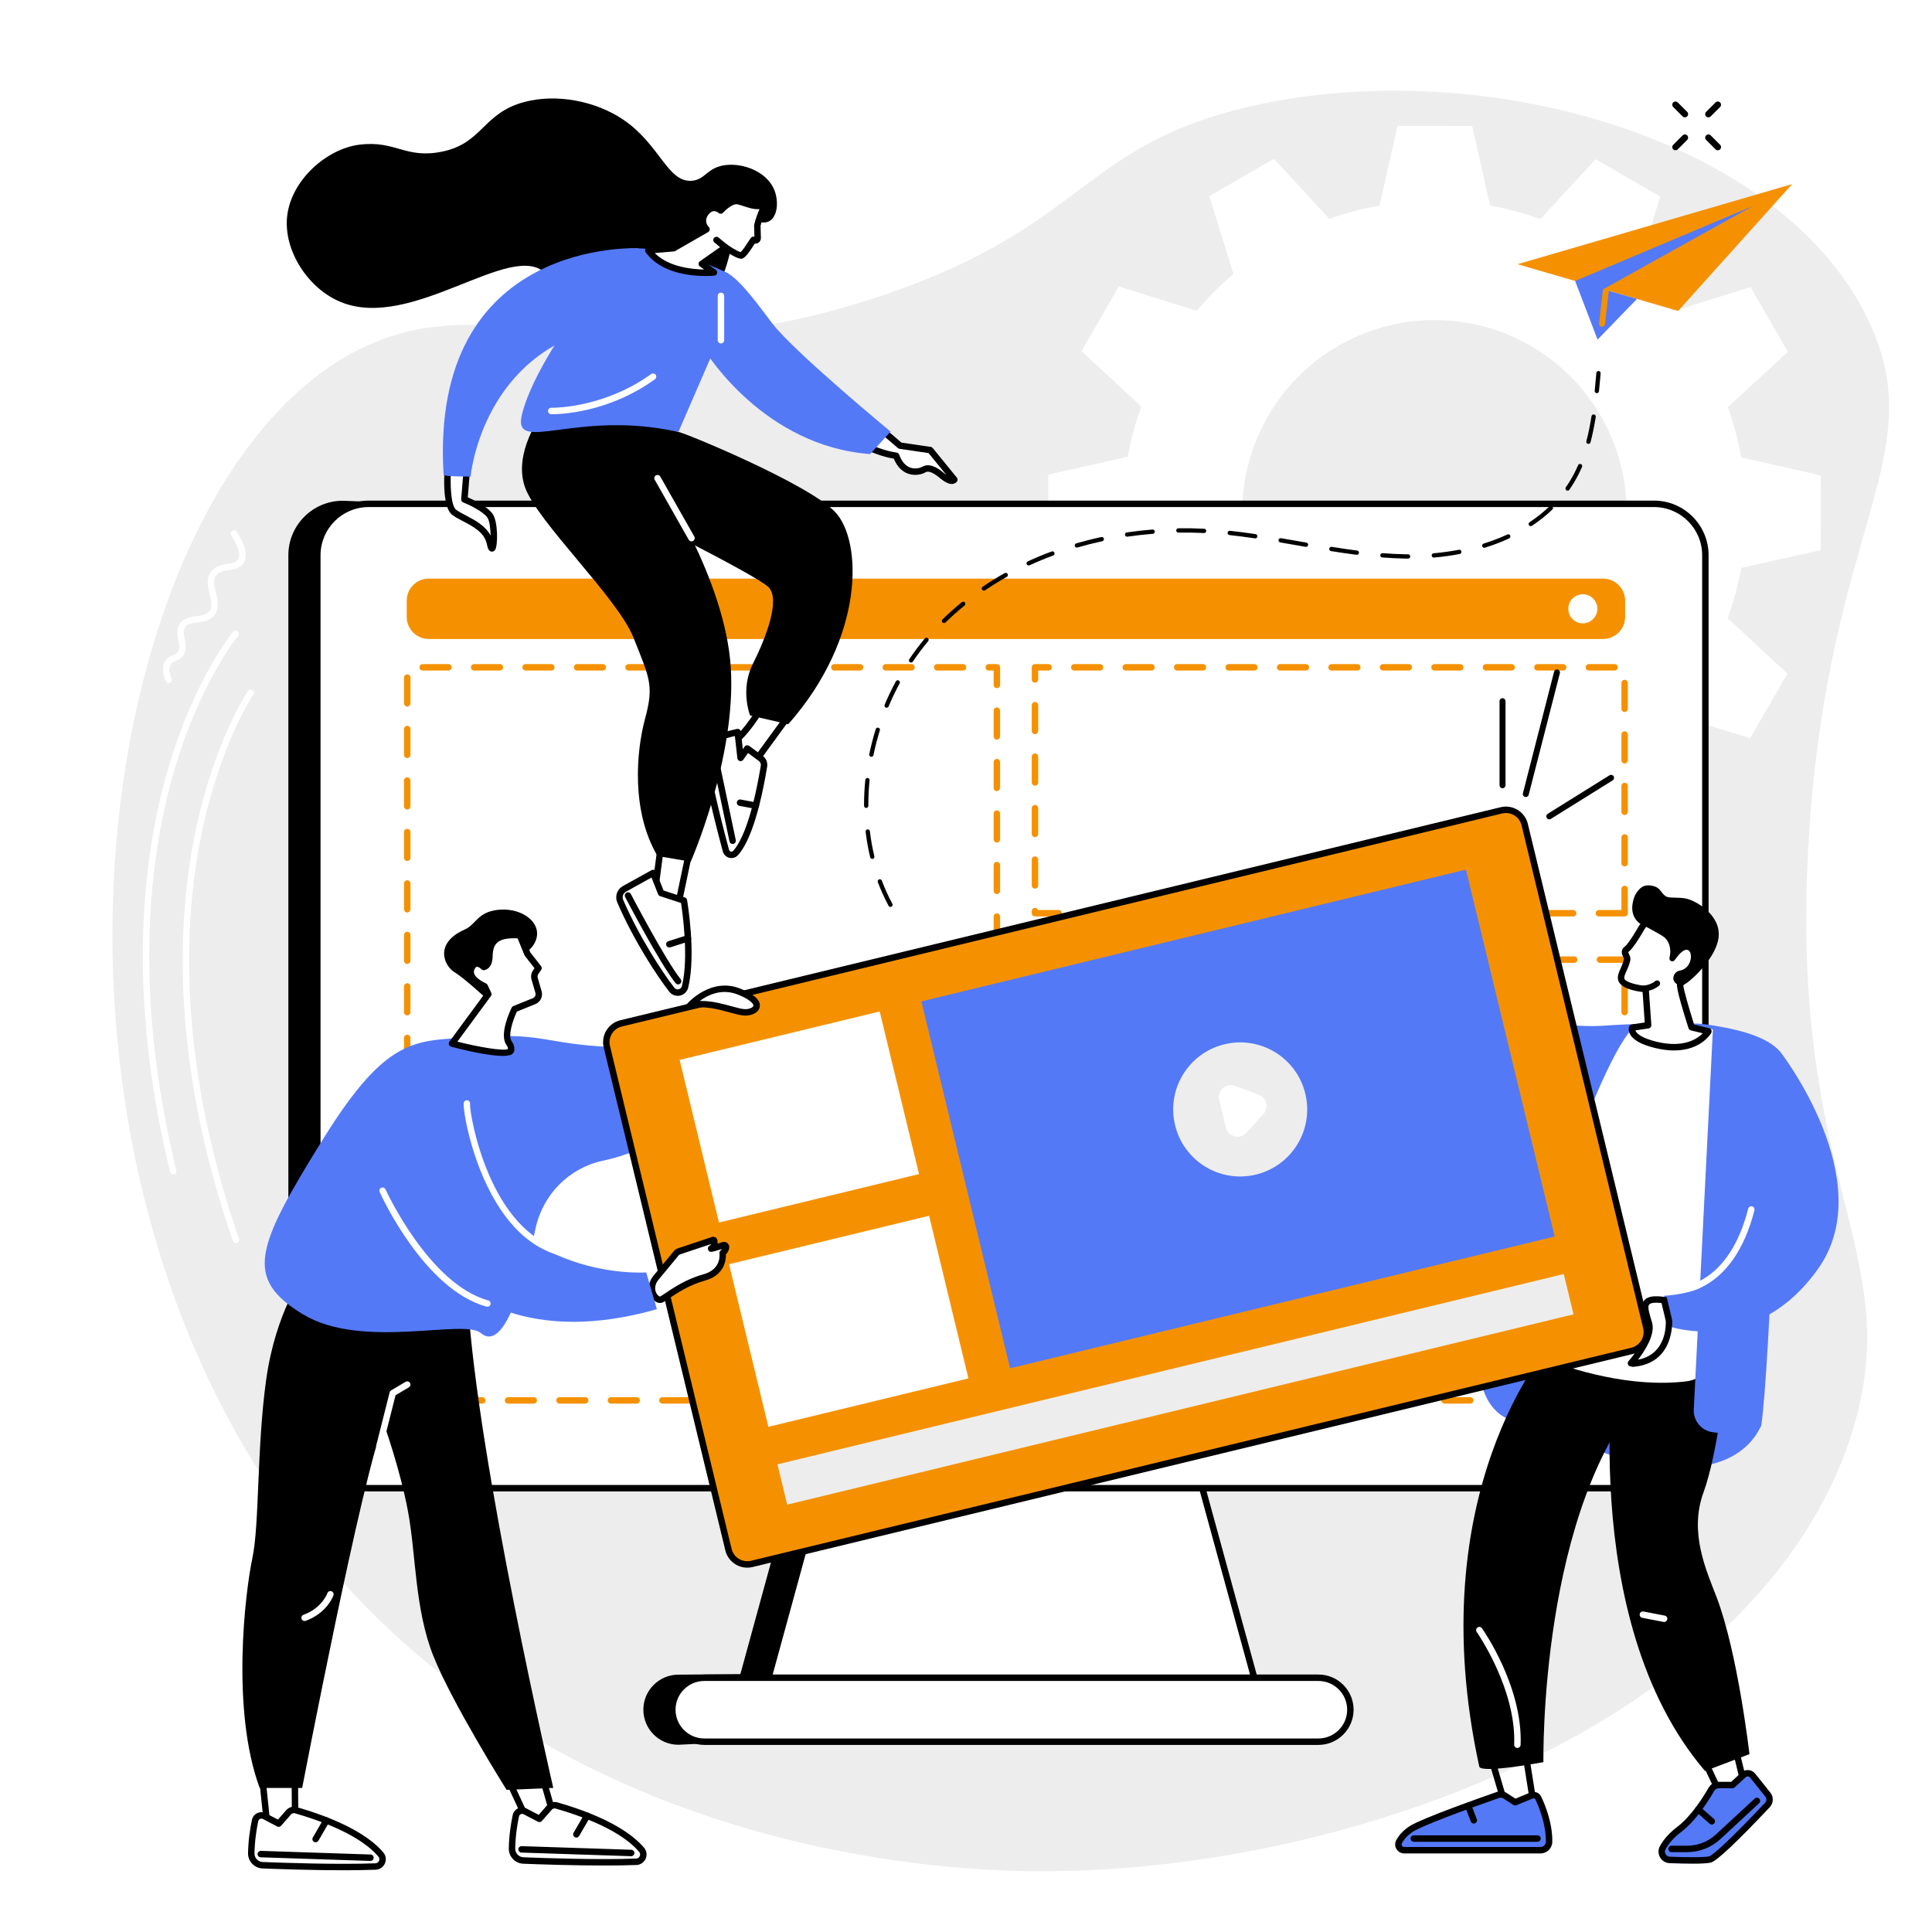 <svg xmlns="http://www.w3.org/2000/svg" width="810" viewBox="0 0 810 810" height="810"><path fill="#FFF" d="M-81 -81H891V891H-81z"></path><path fill="#FFF" d="M-81 -81H891V891H-81z"></path><path fill="#EDEDED" d="M 371.602 123.312 C 455.082 94.746 453.5 61.32 522.844 44.91 C 618.422 22.289 746.668 56.148 783.609 134.898 C 809.988 191.125 766.582 220.719 758.402 350.5 C 749.211 496.344 799.867 524.691 776.656 599.969 C 739.34 720.977 564.312 787.953 426.363 784.395 C 381.918 783.246 222.719 771.672 123.875 639.172 C -0.012 473.09 39.938 209.539 145.605 149.148 C 205.516 114.918 253.012 163.895 371.602 123.312"></path><path fill="#FFF" d="M 531.664 174.426 C 553.961 135.891 603.258 122.73 641.777 145.035 C 680.305 167.34 693.457 216.66 671.164 255.199 C 648.867 293.734 599.562 306.895 561.043 284.586 C 522.516 262.281 509.367 212.965 531.664 174.426 Z M 478.504 170.434 C 476 177.359 474.086 184.406 472.801 191.496 L 439.48 198.98 L 439.445 230.297 L 472.801 237.859 C 474.086 245.023 475.961 252.066 478.414 258.918 L 453.258 282.098 L 468.887 309.238 L 501.504 299.121 C 506.152 304.633 511.312 309.781 516.934 314.539 L 506.742 347.184 L 533.832 362.879 L 557.055 337.77 C 563.98 340.273 571.012 342.188 578.105 343.477 L 585.582 376.809 L 616.891 376.84 L 624.453 343.477 C 631.609 342.188 638.652 340.312 645.5 337.855 L 668.676 363.02 L 695.801 347.391 L 685.688 314.762 C 691.195 310.113 696.348 304.945 701.102 299.324 L 733.734 309.523 L 749.414 282.418 L 724.316 259.188 C 726.828 252.262 728.742 245.223 730.023 238.129 L 763.344 230.641 L 763.379 199.324 L 730.027 191.762 C 728.742 184.602 726.859 177.559 724.406 170.707 L 749.566 147.523 L 733.938 120.387 L 701.32 130.504 C 696.676 124.996 691.512 119.84 685.887 115.086 L 696.086 82.434 L 668.988 66.746 L 645.773 91.852 C 638.848 89.348 631.809 87.434 624.715 86.152 L 617.238 52.812 L 585.93 52.781 L 578.375 86.152 C 571.211 87.434 564.176 89.316 557.32 91.77 L 534.152 66.602 L 507.023 82.23 L 517.137 114.859 C 511.629 119.512 506.477 124.676 501.727 130.305 L 469.086 120.102 L 453.406 147.211 L 478.504 170.434"></path><path d="M 672.957 230.375 L 143.719 209.941 C 131.133 209.941 120.895 220.18 120.895 232.77 L 120.895 602.379 C 120.895 614.973 131.133 625.219 143.719 625.219 L 334.949 612.258 L 310.398 701.902 L 284.422 702.105 C 276.32 702.105 269.73 708.703 269.73 716.805 C 269.73 724.906 276.32 731.5 284.422 731.5 L 501.973 721.121 C 510.074 721.121 494.914 625.219 494.914 625.219 C 494.914 625.219 685.543 230.375 672.957 230.375"></path><path fill="#FFF" d="M 491.496 577.965 L 356.539 577.965 L 318.25 717.762 L 529.781 717.762 L 491.496 577.965"></path><path d="M 320.016 716.418 L 528.012 716.418 L 490.465 579.312 L 357.566 579.312 Z M 529.781 719.113 L 318.25 719.113 C 317.828 719.113 317.434 718.918 317.18 718.578 C 316.922 718.246 316.84 717.812 316.949 717.41 L 355.238 577.605 C 355.398 577.023 355.926 576.613 356.539 576.613 L 491.496 576.613 C 492.102 576.613 492.633 577.023 492.793 577.605 L 531.078 717.41 C 531.191 717.812 531.105 718.246 530.852 718.578 C 530.598 718.918 530.199 719.113 529.781 719.113"></path><path fill="#FFF" d="M 693.457 211.23 L 154.578 211.23 C 142.684 211.23 133.043 220.879 133.043 232.773 L 133.043 602.379 C 133.043 614.281 142.684 623.926 154.578 623.926 L 693.457 623.926 C 705.348 623.926 714.988 614.281 714.988 602.379 L 714.988 232.773 C 714.988 220.879 705.348 211.23 693.457 211.23"></path><path d="M 154.578 212.586 C 143.445 212.586 134.391 221.641 134.391 232.777 L 134.391 602.383 C 134.391 613.52 143.445 622.578 154.578 622.578 L 693.449 622.578 C 704.578 622.578 713.637 613.52 713.637 602.383 L 713.637 232.777 C 713.637 221.641 704.578 212.586 693.449 212.586 Z M 693.449 625.277 L 154.578 625.277 C 141.961 625.277 131.691 615.008 131.691 602.383 L 131.691 232.777 C 131.691 220.156 141.961 209.883 154.578 209.883 L 693.449 209.883 C 706.066 209.883 716.336 220.156 716.336 232.777 L 716.336 602.383 C 716.336 615.008 706.066 625.277 693.449 625.277"></path><path fill="#FFF" d="M 552.75 703.402 L 295.281 703.402 C 287.879 703.402 281.879 709.406 281.879 716.805 C 281.879 724.207 287.879 730.211 295.281 730.211 L 552.75 730.211 C 560.156 730.211 566.148 724.207 566.148 716.805 C 566.148 709.406 560.156 703.402 552.75 703.402"></path><path d="M 295.281 704.75 C 288.633 704.75 283.227 710.156 283.227 716.805 C 283.227 723.457 288.633 728.863 295.281 728.863 L 552.75 728.863 C 559.398 728.863 564.805 723.457 564.805 716.805 C 564.805 710.156 559.398 704.75 552.75 704.75 Z M 552.75 731.562 L 295.281 731.562 C 287.148 731.562 280.531 724.941 280.531 716.805 C 280.531 708.672 287.148 702.051 295.281 702.051 L 552.75 702.051 C 560.883 702.051 567.5 708.672 567.5 716.805 C 567.5 724.941 560.883 731.562 552.75 731.562"></path><path fill="#F59100" d="M 672.094 242.582 L 179.773 242.582 C 174.664 242.582 170.523 246.727 170.523 251.836 L 170.523 258.645 C 170.523 263.754 174.664 267.898 179.773 267.898 L 672.094 267.898 C 677.207 267.898 681.348 263.754 681.348 258.645 L 681.348 251.836 C 681.348 246.727 677.207 242.582 672.094 242.582"></path><path fill="#FFF" d="M 669.703 255.242 C 669.703 258.609 666.973 261.336 663.609 261.336 C 660.242 261.336 657.52 258.609 657.52 255.242 C 657.52 251.879 660.242 249.148 663.609 249.148 C 666.973 249.148 669.703 251.879 669.703 255.242"></path><path fill="#FFF" d="M 417.938 587.117 L 170.73 587.117 L 170.73 279.781 L 417.938 279.781 L 417.938 587.117"></path><path fill="#F59100" d="M 188.004 281.129 L 177.215 281.129 C 176.473 281.129 175.867 280.527 175.867 279.781 C 175.867 279.039 176.473 278.43 177.215 278.43 L 188.004 278.43 C 188.746 278.43 189.352 279.039 189.352 279.781 C 189.352 280.527 188.746 281.129 188.004 281.129 Z M 209.578 281.129 L 198.789 281.129 C 198.043 281.129 197.441 280.527 197.441 279.781 C 197.441 279.039 198.043 278.43 198.789 278.43 L 209.578 278.43 C 210.32 278.43 210.926 279.039 210.926 279.781 C 210.926 280.527 210.32 281.129 209.578 281.129 Z M 231.148 281.129 L 220.363 281.129 C 219.617 281.129 219.016 280.527 219.016 279.781 C 219.016 279.039 219.617 278.43 220.363 278.43 L 231.148 278.43 C 231.895 278.43 232.496 279.039 232.496 279.781 C 232.496 280.527 231.895 281.129 231.148 281.129 Z M 252.723 281.129 L 241.938 281.129 C 241.191 281.129 240.59 280.527 240.59 279.781 C 240.59 279.039 241.191 278.43 241.938 278.43 L 252.723 278.43 C 253.469 278.43 254.07 279.039 254.07 279.781 C 254.07 280.527 253.469 281.129 252.723 281.129 Z M 274.297 281.129 L 263.512 281.129 C 262.766 281.129 262.16 280.527 262.16 279.781 C 262.16 279.039 262.766 278.43 263.512 278.43 L 274.297 278.43 C 275.039 278.43 275.645 279.039 275.645 279.781 C 275.645 280.527 275.039 281.129 274.297 281.129 Z M 295.867 281.129 L 285.082 281.129 C 284.336 281.129 283.734 280.527 283.734 279.781 C 283.734 279.039 284.336 278.43 285.082 278.43 L 295.867 278.43 C 296.613 278.43 297.219 279.039 297.219 279.781 C 297.219 280.527 296.613 281.129 295.867 281.129 Z M 317.445 281.129 L 306.656 281.129 C 305.91 281.129 305.309 280.527 305.309 279.781 C 305.309 279.039 305.91 278.43 306.656 278.43 L 317.445 278.43 C 318.188 278.43 318.789 279.039 318.789 279.781 C 318.789 280.527 318.188 281.129 317.445 281.129 Z M 339.02 281.129 L 328.23 281.129 C 327.484 281.129 326.879 280.527 326.879 279.781 C 326.879 279.039 327.484 278.43 328.23 278.43 L 339.02 278.43 C 339.762 278.43 340.363 279.039 340.363 279.781 C 340.363 280.527 339.762 281.129 339.02 281.129 Z M 360.59 281.129 L 349.801 281.129 C 349.059 281.129 348.453 280.527 348.453 279.781 C 348.453 279.039 349.059 278.43 349.801 278.43 L 360.59 278.43 C 361.332 278.43 361.938 279.039 361.938 279.781 C 361.938 280.527 361.332 281.129 360.59 281.129 Z M 382.164 281.129 L 371.379 281.129 C 370.633 281.129 370.027 280.527 370.027 279.781 C 370.027 279.039 370.633 278.43 371.379 278.43 L 382.164 278.43 C 382.906 278.43 383.512 279.039 383.512 279.781 C 383.512 280.527 382.906 281.129 382.164 281.129 Z M 403.734 281.129 L 392.945 281.129 C 392.203 281.129 391.602 280.527 391.602 279.781 C 391.602 279.039 392.203 278.43 392.945 278.43 L 403.734 278.43 C 404.48 278.43 405.086 279.039 405.086 279.781 C 405.086 280.527 404.48 281.129 403.734 281.129 Z M 417.938 288.504 C 417.195 288.504 416.594 287.898 416.594 287.152 L 416.594 281.129 L 414.523 281.129 C 413.777 281.129 413.172 280.527 413.172 279.781 C 413.172 279.039 413.777 278.43 414.523 278.43 L 417.938 278.43 C 418.684 278.43 419.289 279.039 419.289 279.781 L 419.289 287.152 C 419.289 287.898 418.684 288.504 417.938 288.504 Z M 170.73 296.227 C 169.988 296.227 169.383 295.621 169.383 294.875 L 169.383 284.082 C 169.383 283.34 169.988 282.738 170.73 282.738 C 171.477 282.738 172.082 283.34 172.082 284.082 L 172.082 294.875 C 172.082 295.621 171.477 296.227 170.73 296.227 Z M 417.938 310.082 C 417.195 310.082 416.594 309.48 416.594 308.738 L 416.594 297.941 C 416.594 297.199 417.195 296.598 417.938 296.598 C 418.684 296.598 419.289 297.199 419.289 297.941 L 419.289 308.738 C 419.289 309.48 418.684 310.082 417.938 310.082 Z M 170.73 317.805 C 169.988 317.805 169.383 317.203 169.383 316.457 L 169.383 305.668 C 169.383 304.922 169.988 304.316 170.73 304.316 C 171.477 304.316 172.082 304.922 172.082 305.668 L 172.082 316.457 C 172.082 317.203 171.477 317.805 170.73 317.805 Z M 417.938 331.668 C 417.195 331.668 416.594 331.059 416.594 330.316 L 416.594 319.527 C 416.594 318.781 417.195 318.176 417.938 318.176 C 418.684 318.176 419.289 318.781 419.289 319.527 L 419.289 330.316 C 419.289 331.059 418.684 331.668 417.938 331.668 Z M 170.73 339.391 C 169.988 339.391 169.383 338.785 169.383 338.039 L 169.383 327.246 C 169.383 326.508 169.988 325.902 170.73 325.902 C 171.477 325.902 172.082 326.508 172.082 327.246 L 172.082 338.039 C 172.082 338.785 171.477 339.391 170.73 339.391 Z M 417.938 353.246 C 417.195 353.246 416.594 352.645 416.594 351.898 L 416.594 341.105 C 416.594 340.363 417.195 339.762 417.938 339.762 C 418.684 339.762 419.289 340.363 419.289 341.105 L 419.289 351.898 C 419.289 352.645 418.684 353.246 417.938 353.246 Z M 170.73 360.969 C 169.988 360.969 169.383 360.367 169.383 359.621 L 169.383 348.832 C 169.383 348.086 169.988 347.484 170.73 347.484 C 171.477 347.484 172.082 348.086 172.082 348.832 L 172.082 359.621 C 172.082 360.367 171.477 360.969 170.73 360.969 Z M 417.938 374.828 C 417.195 374.828 416.594 374.223 416.594 373.477 L 416.594 362.691 C 416.594 361.945 417.195 361.34 417.938 361.34 C 418.684 361.34 419.289 361.945 419.289 362.691 L 419.289 373.477 C 419.289 374.223 418.684 374.828 417.938 374.828 Z M 170.73 382.555 C 169.988 382.555 169.383 381.945 169.383 381.203 L 169.383 370.414 C 169.383 369.668 169.988 369.062 170.73 369.062 C 171.477 369.062 172.082 369.668 172.082 370.414 L 172.082 381.203 C 172.082 381.945 171.477 382.555 170.73 382.555 Z M 417.938 396.41 C 417.195 396.41 416.594 395.809 416.594 395.062 L 416.594 384.27 C 416.594 383.527 417.195 382.922 417.938 382.922 C 418.684 382.922 419.289 383.527 419.289 384.27 L 419.289 395.062 C 419.289 395.809 418.684 396.41 417.938 396.41 Z M 170.73 404.133 C 169.988 404.133 169.383 403.531 169.383 402.785 L 169.383 391.992 C 169.383 391.25 169.988 390.648 170.73 390.648 C 171.477 390.648 172.082 391.25 172.082 391.992 L 172.082 402.785 C 172.082 403.531 171.477 404.133 170.73 404.133 Z M 417.938 417.992 C 417.195 417.992 416.594 417.391 416.594 416.645 L 416.594 405.852 C 416.594 405.109 417.195 404.504 417.938 404.504 C 418.684 404.504 419.289 405.109 419.289 405.852 L 419.289 416.645 C 419.289 417.391 418.684 417.992 417.938 417.992 Z M 170.73 425.715 C 169.988 425.715 169.383 425.113 169.383 424.367 L 169.383 413.578 C 169.383 412.832 169.988 412.227 170.73 412.227 C 171.477 412.227 172.082 412.832 172.082 413.578 L 172.082 424.367 C 172.082 425.113 171.477 425.715 170.73 425.715 Z M 417.938 439.574 C 417.195 439.574 416.594 438.969 416.594 438.227 L 416.594 427.434 C 416.594 426.688 417.195 426.086 417.938 426.086 C 418.684 426.086 419.289 426.688 419.289 427.434 L 419.289 438.227 C 419.289 438.969 418.684 439.574 417.938 439.574 Z M 170.73 447.301 C 169.988 447.301 169.383 446.695 169.383 445.949 L 169.383 435.156 C 169.383 434.414 169.988 433.812 170.73 433.812 C 171.477 433.812 172.082 434.414 172.082 435.156 L 172.082 445.949 C 172.082 446.695 171.477 447.301 170.73 447.301 Z M 417.938 461.156 C 417.195 461.156 416.594 460.555 416.594 459.809 L 416.594 449.016 C 416.594 448.273 417.195 447.664 417.938 447.664 C 418.684 447.664 419.289 448.273 419.289 449.016 L 419.289 459.809 C 419.289 460.555 418.684 461.156 417.938 461.156 Z M 170.73 468.879 C 169.988 468.879 169.383 468.277 169.383 467.531 L 169.383 456.742 C 169.383 455.996 169.988 455.391 170.73 455.391 C 171.477 455.391 172.082 455.996 172.082 456.742 L 172.082 467.531 C 172.082 468.277 171.477 468.879 170.73 468.879 Z M 417.938 482.738 C 417.195 482.738 416.594 482.133 416.594 481.387 L 416.594 470.602 C 416.594 469.855 417.195 469.25 417.938 469.25 C 418.684 469.25 419.289 469.855 419.289 470.602 L 419.289 481.387 C 419.289 482.133 418.684 482.738 417.938 482.738 Z M 170.73 490.465 C 169.988 490.465 169.383 489.859 169.383 489.113 L 169.383 478.32 C 169.383 477.574 169.988 476.973 170.73 476.973 C 171.477 476.973 172.082 477.574 172.082 478.32 L 172.082 489.113 C 172.082 489.859 171.477 490.465 170.73 490.465 Z M 417.938 504.32 C 417.195 504.32 416.594 503.719 416.594 502.973 L 416.594 492.18 C 416.594 491.438 417.195 490.832 417.938 490.832 C 418.684 490.832 419.289 491.438 419.289 492.18 L 419.289 502.973 C 419.289 503.719 418.684 504.32 417.938 504.32 Z M 170.73 512.043 C 169.988 512.043 169.383 511.441 169.383 510.695 L 169.383 499.902 C 169.383 499.16 169.988 498.559 170.73 498.559 C 171.477 498.559 172.082 499.16 172.082 499.902 L 172.082 510.695 C 172.082 511.441 171.477 512.043 170.73 512.043 Z M 417.938 525.902 C 417.195 525.902 416.594 525.297 416.594 524.551 L 416.594 513.766 C 416.594 513.02 417.195 512.414 417.938 512.414 C 418.684 512.414 419.289 513.02 419.289 513.766 L 419.289 524.551 C 419.289 525.297 418.684 525.902 417.938 525.902 Z M 170.73 533.625 C 169.988 533.625 169.383 533.02 169.383 532.273 L 169.383 521.488 C 169.383 520.742 169.988 520.137 170.73 520.137 C 171.477 520.137 172.082 520.742 172.082 521.488 L 172.082 532.273 C 172.082 533.02 171.477 533.625 170.73 533.625 Z M 417.938 547.484 C 417.195 547.484 416.594 546.879 416.594 546.137 L 416.594 535.344 C 416.594 534.598 417.195 533.996 417.938 533.996 C 418.684 533.996 419.289 534.598 419.289 535.344 L 419.289 546.137 C 419.289 546.879 418.684 547.484 417.938 547.484 Z M 170.73 555.207 C 169.988 555.207 169.383 554.605 169.383 553.859 L 169.383 543.066 C 169.383 542.324 169.988 541.719 170.73 541.719 C 171.477 541.719 172.082 542.324 172.082 543.066 L 172.082 553.859 C 172.082 554.605 171.477 555.207 170.73 555.207 Z M 417.938 569.066 C 417.195 569.066 416.594 568.465 416.594 567.719 L 416.594 556.926 C 416.594 556.184 417.195 555.578 417.938 555.578 C 418.684 555.578 419.289 556.184 419.289 556.926 L 419.289 567.719 C 419.289 568.465 418.684 569.066 417.938 569.066 Z M 170.73 576.789 C 169.988 576.789 169.383 576.188 169.383 575.441 L 169.383 564.648 C 169.383 563.906 169.988 563.301 170.73 563.301 C 171.477 563.301 172.082 563.906 172.082 564.648 L 172.082 575.441 C 172.082 576.188 171.477 576.789 170.73 576.789 Z M 180.633 588.465 L 170.73 588.465 C 169.988 588.465 169.383 587.863 169.383 587.117 L 169.383 586.23 C 169.383 585.488 169.988 584.883 170.73 584.883 C 171.312 584.883 171.809 585.25 171.996 585.766 L 180.633 585.766 C 181.379 585.766 181.984 586.375 181.984 587.117 C 181.984 587.863 181.379 588.465 180.633 588.465 Z M 202.207 588.465 L 191.422 588.465 C 190.676 588.465 190.07 587.863 190.07 587.117 C 190.07 586.375 190.676 585.766 191.422 585.766 L 202.207 585.766 C 202.953 585.766 203.555 586.375 203.555 587.117 C 203.555 587.863 202.953 588.465 202.207 588.465 Z M 223.781 588.465 L 212.996 588.465 C 212.25 588.465 211.648 587.863 211.648 587.117 C 211.648 586.375 212.25 585.766 212.996 585.766 L 223.781 585.766 C 224.523 585.766 225.129 586.375 225.129 587.117 C 225.129 587.863 224.523 588.465 223.781 588.465 Z M 245.355 588.465 L 234.566 588.465 C 233.82 588.465 233.219 587.863 233.219 587.117 C 233.219 586.375 233.82 585.766 234.566 585.766 L 245.355 585.766 C 246.102 585.766 246.703 586.375 246.703 587.117 C 246.703 587.863 246.102 588.465 245.355 588.465 Z M 266.93 588.465 L 256.141 588.465 C 255.398 588.465 254.793 587.863 254.793 587.117 C 254.793 586.375 255.398 585.766 256.141 585.766 L 266.93 585.766 C 267.672 585.766 268.277 586.375 268.277 587.117 C 268.277 587.863 267.672 588.465 266.93 588.465 Z M 288.5 588.465 L 277.715 588.465 C 276.969 588.465 276.367 587.863 276.367 587.117 C 276.367 586.375 276.969 585.766 277.715 585.766 L 288.5 585.766 C 289.246 585.766 289.852 586.375 289.852 587.117 C 289.852 587.863 289.246 588.465 288.5 588.465 Z M 310.074 588.465 L 299.289 588.465 C 298.543 588.465 297.938 587.863 297.938 587.117 C 297.938 586.375 298.543 585.766 299.289 585.766 L 310.074 585.766 C 310.82 585.766 311.422 586.375 311.422 587.117 C 311.422 587.863 310.82 588.465 310.074 588.465 Z M 331.648 588.465 L 320.859 588.465 C 320.117 588.465 319.516 587.863 319.516 587.117 C 319.516 586.375 320.117 585.766 320.859 585.766 L 331.648 585.766 C 332.391 585.766 332.996 586.375 332.996 587.117 C 332.996 587.863 332.391 588.465 331.648 588.465 Z M 353.223 588.465 L 342.434 588.465 C 341.691 588.465 341.082 587.863 341.082 587.117 C 341.082 586.375 341.691 585.766 342.434 585.766 L 353.223 585.766 C 353.969 585.766 354.57 586.375 354.57 587.117 C 354.57 587.863 353.969 588.465 353.223 588.465 Z M 374.793 588.465 L 364.008 588.465 C 363.262 588.465 362.66 587.863 362.66 587.117 C 362.66 586.375 363.262 585.766 364.008 585.766 L 374.793 585.766 C 375.539 585.766 376.145 586.375 376.145 587.117 C 376.145 587.863 375.539 588.465 374.793 588.465 Z M 396.367 588.465 L 385.582 588.465 C 384.836 588.465 384.234 587.863 384.234 587.117 C 384.234 586.375 384.836 585.766 385.582 585.766 L 396.367 585.766 C 397.113 585.766 397.715 586.375 397.715 587.117 C 397.715 587.863 397.113 588.465 396.367 588.465 Z M 417.938 588.465 L 407.156 588.465 C 406.406 588.465 405.805 587.863 405.805 587.117 C 405.805 586.375 406.406 585.766 407.156 585.766 L 416.594 585.766 L 416.594 578.508 C 416.594 577.762 417.195 577.16 417.938 577.16 C 418.684 577.16 419.289 577.762 419.289 578.508 L 419.289 587.117 C 419.289 587.863 418.684 588.465 417.938 588.465"></path><path fill="#FFF" d="M 681.133 382.871 L 433.926 382.871 L 433.926 279.781 L 681.133 279.781 L 681.133 382.871"></path><path fill="#F59100" d="M 461.195 281.129 L 450.406 281.129 C 449.66 281.129 449.059 280.531 449.059 279.781 C 449.059 279.039 449.66 278.434 450.406 278.434 L 461.195 278.434 C 461.938 278.434 462.539 279.039 462.539 279.781 C 462.539 280.531 461.938 281.129 461.195 281.129 Z M 482.77 281.129 L 471.984 281.129 C 471.234 281.129 470.629 280.531 470.629 279.781 C 470.629 279.039 471.234 278.434 471.984 278.434 L 482.77 278.434 C 483.512 278.434 484.117 279.039 484.117 279.781 C 484.117 280.531 483.512 281.129 482.77 281.129 Z M 504.34 281.129 L 493.551 281.129 C 492.809 281.129 492.207 280.531 492.207 279.781 C 492.207 279.039 492.809 278.434 493.551 278.434 L 504.34 278.434 C 505.086 278.434 505.691 279.039 505.691 279.781 C 505.691 280.531 505.086 281.129 504.34 281.129 Z M 525.914 281.129 L 515.129 281.129 C 514.383 281.129 513.777 280.531 513.777 279.781 C 513.777 279.039 514.383 278.434 515.129 278.434 L 525.914 278.434 C 526.656 278.434 527.258 279.039 527.258 279.781 C 527.258 280.531 526.656 281.129 525.914 281.129 Z M 547.484 281.129 L 536.699 281.129 C 535.957 281.129 535.352 280.531 535.352 279.781 C 535.352 279.039 535.957 278.434 536.699 278.434 L 547.484 278.434 C 548.227 278.434 548.84 279.039 548.84 279.781 C 548.84 280.531 548.227 281.129 547.484 281.129 Z M 569.059 281.129 L 558.273 281.129 C 557.531 281.129 556.926 280.531 556.926 279.781 C 556.926 279.039 557.531 278.434 558.273 278.434 L 569.059 278.434 C 569.805 278.434 570.406 279.039 570.406 279.781 C 570.406 280.531 569.805 281.129 569.059 281.129 Z M 590.633 281.129 L 579.848 281.129 C 579.105 281.129 578.5 280.531 578.5 279.781 C 578.5 279.039 579.105 278.434 579.848 278.434 L 590.633 278.434 C 591.375 278.434 591.98 279.039 591.98 279.781 C 591.98 280.531 591.375 281.129 590.633 281.129 Z M 612.207 281.129 L 601.418 281.129 C 600.672 281.129 600.07 280.531 600.07 279.781 C 600.07 279.039 600.672 278.434 601.418 278.434 L 612.207 278.434 C 612.949 278.434 613.555 279.039 613.555 279.781 C 613.555 280.531 612.949 281.129 612.207 281.129 Z M 633.781 281.129 L 622.992 281.129 C 622.25 281.129 621.645 280.531 621.645 279.781 C 621.645 279.039 622.25 278.434 622.992 278.434 L 633.781 278.434 C 634.527 278.434 635.129 279.039 635.129 279.781 C 635.129 280.531 634.527 281.129 633.781 281.129 Z M 655.355 281.129 L 644.562 281.129 C 643.82 281.129 643.219 280.531 643.219 279.781 C 643.219 279.039 643.82 278.434 644.562 278.434 L 655.355 278.434 C 656.098 278.434 656.695 279.039 656.695 279.781 C 656.695 280.531 656.098 281.129 655.355 281.129 Z M 676.926 281.129 L 666.141 281.129 C 665.395 281.129 664.789 280.531 664.789 279.781 C 664.789 279.039 665.395 278.434 666.141 278.434 L 676.926 278.434 C 677.672 278.434 678.277 279.039 678.277 279.781 C 678.277 280.531 677.672 281.129 676.926 281.129 Z M 433.922 286.219 C 433.18 286.219 432.574 285.621 432.574 284.871 L 432.574 279.781 C 432.574 279.039 433.18 278.434 433.922 278.434 L 439.621 278.434 C 440.363 278.434 440.969 279.039 440.969 279.781 C 440.969 280.531 440.363 281.129 439.621 281.129 L 435.27 281.129 L 435.27 284.871 C 435.27 285.621 434.668 286.219 433.922 286.219 Z M 681.129 298.508 C 680.387 298.508 679.785 297.898 679.785 297.156 L 679.785 286.367 C 679.785 285.625 680.387 285.02 681.129 285.02 C 681.875 285.02 682.48 285.625 682.48 286.367 L 682.48 297.156 C 682.48 297.898 681.875 298.508 681.129 298.508 Z M 433.922 307.805 C 433.18 307.805 432.574 307.203 432.574 306.453 L 432.574 295.664 C 432.574 294.918 433.18 294.312 433.922 294.312 C 434.668 294.312 435.27 294.918 435.27 295.664 L 435.27 306.453 C 435.27 307.203 434.668 307.805 433.922 307.805 Z M 681.129 320.09 C 680.387 320.09 679.785 319.484 679.785 318.742 L 679.785 307.949 C 679.785 307.207 680.387 306.602 681.129 306.602 C 681.875 306.602 682.48 307.207 682.48 307.949 L 682.48 318.742 C 682.48 319.484 681.875 320.09 681.129 320.09 Z M 433.922 329.387 C 433.18 329.387 432.574 328.785 432.574 328.039 L 432.574 317.246 C 432.574 316.504 433.18 315.898 433.922 315.898 C 434.668 315.898 435.27 316.504 435.27 317.246 L 435.27 328.039 C 435.27 328.785 434.668 329.387 433.922 329.387 Z M 681.129 341.672 C 680.387 341.672 679.785 341.066 679.785 340.324 L 679.785 329.531 C 679.785 328.785 680.387 328.18 681.129 328.18 C 681.875 328.18 682.48 328.785 682.48 329.531 L 682.48 340.324 C 682.48 341.066 681.875 341.672 681.129 341.672 Z M 433.922 350.965 C 433.18 350.965 432.574 350.363 432.574 349.617 L 432.574 338.828 C 432.574 338.086 433.18 337.48 433.922 337.48 C 434.668 337.48 435.27 338.086 435.27 338.828 L 435.27 349.617 C 435.27 350.363 434.668 350.965 433.922 350.965 Z M 681.129 363.254 C 680.387 363.254 679.785 362.648 679.785 361.898 L 679.785 351.113 C 679.785 350.367 680.387 349.766 681.129 349.766 C 681.875 349.766 682.48 350.367 682.48 351.113 L 682.48 361.898 C 682.48 362.648 681.875 363.254 681.129 363.254 Z M 433.922 372.551 C 433.18 372.551 432.574 371.945 432.574 371.203 L 432.574 360.41 C 432.574 359.664 433.18 359.062 433.922 359.062 C 434.668 359.062 435.27 359.664 435.27 360.41 L 435.27 371.203 C 435.27 371.945 434.668 372.551 433.922 372.551 Z M 443.824 384.227 L 433.922 384.227 C 433.18 384.227 432.574 383.621 432.574 382.879 L 432.574 381.992 C 432.574 381.25 433.18 380.641 433.922 380.641 C 434.5 380.641 434.996 381.012 435.191 381.531 L 443.824 381.531 C 444.566 381.531 445.172 382.129 445.172 382.879 C 445.172 383.621 444.566 384.227 443.824 384.227 Z M 465.398 384.227 L 454.613 384.227 C 453.871 384.227 453.262 383.621 453.262 382.879 C 453.262 382.129 453.871 381.531 454.613 381.531 L 465.398 381.531 C 466.145 381.531 466.746 382.129 466.746 382.879 C 466.746 383.621 466.145 384.227 465.398 384.227 Z M 486.973 384.227 L 476.18 384.227 C 475.438 384.227 474.836 383.621 474.836 382.879 C 474.836 382.129 475.438 381.531 476.18 381.531 L 486.973 381.531 C 487.715 381.531 488.32 382.129 488.32 382.879 C 488.32 383.621 487.715 384.227 486.973 384.227 Z M 508.547 384.227 L 497.762 384.227 C 497.012 384.227 496.414 383.621 496.414 382.879 C 496.414 382.129 497.012 381.531 497.762 381.531 L 508.547 381.531 C 509.289 381.531 509.895 382.129 509.895 382.879 C 509.895 383.621 509.289 384.227 508.547 384.227 Z M 530.117 384.227 L 519.332 384.227 C 518.59 384.227 517.98 383.621 517.98 382.879 C 517.98 382.129 518.59 381.531 519.332 381.531 L 530.117 381.531 C 530.863 381.531 531.469 382.129 531.469 382.879 C 531.469 383.621 530.863 384.227 530.117 384.227 Z M 551.688 384.227 L 540.902 384.227 C 540.16 384.227 539.559 383.621 539.559 382.879 C 539.559 382.129 540.16 381.531 540.902 381.531 L 551.688 381.531 C 552.438 381.531 553.039 382.129 553.039 382.879 C 553.039 383.621 552.438 384.227 551.688 384.227 Z M 573.262 384.227 L 562.48 384.227 C 561.734 384.227 561.129 383.621 561.129 382.879 C 561.129 382.129 561.734 381.531 562.48 381.531 L 573.262 381.531 C 574.004 381.531 574.609 382.129 574.609 382.879 C 574.609 383.621 574.004 384.227 573.262 384.227 Z M 594.836 384.227 L 584.051 384.227 C 583.309 384.227 582.703 383.621 582.703 382.879 C 582.703 382.129 583.309 381.531 584.051 381.531 L 594.836 381.531 C 595.586 381.531 596.191 382.129 596.191 382.879 C 596.191 383.621 595.586 384.227 594.836 384.227 Z M 616.41 384.227 L 605.625 384.227 C 604.883 384.227 604.277 383.621 604.277 382.879 C 604.277 382.129 604.883 381.531 605.625 381.531 L 616.41 381.531 C 617.156 381.531 617.758 382.129 617.758 382.879 C 617.758 383.621 617.156 384.227 616.41 384.227 Z M 637.984 384.227 L 627.199 384.227 C 626.449 384.227 625.848 383.621 625.848 382.879 C 625.848 382.129 626.449 381.531 627.199 381.531 L 637.984 381.531 C 638.727 381.531 639.332 382.129 639.332 382.879 C 639.332 383.621 638.727 384.227 637.984 384.227 Z M 659.559 384.227 L 648.77 384.227 C 648.031 384.227 647.426 383.621 647.426 382.879 C 647.426 382.129 648.031 381.531 648.77 381.531 L 659.559 381.531 C 660.301 381.531 660.906 382.129 660.906 382.879 C 660.906 383.621 660.301 384.227 659.559 384.227 Z M 681.129 384.227 L 670.344 384.227 C 669.602 384.227 668.996 383.621 668.996 382.879 C 668.996 382.129 669.602 381.531 670.344 381.531 L 679.785 381.531 L 679.785 372.695 C 679.785 371.949 680.387 371.348 681.129 371.348 C 681.875 371.348 682.48 371.949 682.48 372.695 L 682.48 382.879 C 682.48 383.621 681.875 384.227 681.129 384.227"></path><path fill="#FFF" d="M 681.133 587.117 L 433.926 587.117 L 433.926 402.324 L 681.133 402.324 L 681.133 587.117"></path><path fill="#F59100" d="M 465.824 403.68 L 455.039 403.68 C 454.293 403.68 453.691 403.074 453.691 402.324 C 453.691 401.582 454.293 400.977 455.039 400.977 L 465.824 400.977 C 466.566 400.977 467.172 401.582 467.172 402.324 C 467.172 403.074 466.566 403.68 465.824 403.68 Z M 487.398 403.68 L 476.609 403.68 C 475.863 403.68 475.258 403.074 475.258 402.324 C 475.258 401.582 475.863 400.977 476.609 400.977 L 487.398 400.977 C 488.141 400.977 488.746 401.582 488.746 402.324 C 488.746 403.074 488.141 403.68 487.398 403.68 Z M 508.965 403.68 L 498.18 403.68 C 497.438 403.68 496.832 403.074 496.832 402.324 C 496.832 401.582 497.438 400.977 498.18 400.977 L 508.965 400.977 C 509.715 400.977 510.32 401.582 510.32 402.324 C 510.32 403.074 509.715 403.68 508.965 403.68 Z M 530.547 403.68 L 519.754 403.68 C 519.012 403.68 518.41 403.074 518.41 402.324 C 518.41 401.582 519.012 400.977 519.754 400.977 L 530.547 400.977 C 531.289 400.977 531.891 401.582 531.891 402.324 C 531.891 403.074 531.289 403.68 530.547 403.68 Z M 552.113 403.68 L 541.332 403.68 C 540.586 403.68 539.98 403.074 539.98 402.324 C 539.98 401.582 540.586 400.977 541.332 400.977 L 552.113 400.977 C 552.859 400.977 553.465 401.582 553.465 402.324 C 553.465 403.074 552.859 403.68 552.113 403.68 Z M 573.688 403.68 L 562.902 403.68 C 562.16 403.68 561.555 403.074 561.555 402.324 C 561.555 401.582 562.16 400.977 562.902 400.977 L 573.688 400.977 C 574.438 400.977 575.035 401.582 575.035 402.324 C 575.035 403.074 574.438 403.68 573.688 403.68 Z M 595.262 403.68 L 584.477 403.68 C 583.734 403.68 583.129 403.074 583.129 402.324 C 583.129 401.582 583.734 400.977 584.477 400.977 L 595.262 400.977 C 596.004 400.977 596.609 401.582 596.609 402.324 C 596.609 403.074 596.004 403.68 595.262 403.68 Z M 616.836 403.68 L 606.051 403.68 C 605.301 403.68 604.703 403.074 604.703 402.324 C 604.703 401.582 605.301 400.977 606.051 400.977 L 616.836 400.977 C 617.578 400.977 618.184 401.582 618.184 402.324 C 618.184 403.074 617.578 403.68 616.836 403.68 Z M 638.41 403.68 L 627.621 403.68 C 626.879 403.68 626.27 403.074 626.27 402.324 C 626.27 401.582 626.879 400.977 627.621 400.977 L 638.41 400.977 C 639.152 400.977 639.758 401.582 639.758 402.324 C 639.758 403.074 639.152 403.68 638.41 403.68 Z M 659.98 403.68 L 649.191 403.68 C 648.449 403.68 647.852 403.074 647.852 402.324 C 647.852 401.582 648.449 400.977 649.191 400.977 L 659.98 400.977 C 660.727 400.977 661.332 401.582 661.332 402.324 C 661.332 403.074 660.727 403.68 659.98 403.68 Z M 681.129 404.102 C 680.746 404.102 680.395 403.938 680.148 403.68 L 670.77 403.68 C 670.023 403.68 669.422 403.074 669.422 402.324 C 669.422 401.582 670.023 400.977 670.77 400.977 L 681.129 400.977 C 681.875 400.977 682.48 401.582 682.48 402.324 L 682.48 402.758 C 682.48 403.5 681.875 404.102 681.129 404.102 Z M 433.922 404.133 C 433.18 404.133 432.574 403.531 432.574 402.785 L 432.574 402.324 C 432.574 401.582 433.18 400.977 433.922 400.977 L 444.246 400.977 C 444.992 400.977 445.598 401.582 445.598 402.324 C 445.598 403.074 444.992 403.68 444.246 403.68 L 434.934 403.68 C 434.688 403.957 434.324 404.133 433.922 404.133 Z M 681.129 425.688 C 680.387 425.688 679.785 425.078 679.785 424.332 L 679.785 413.543 C 679.785 412.793 680.387 412.195 681.129 412.195 C 681.875 412.195 682.48 412.793 682.48 413.543 L 682.48 424.332 C 682.48 425.078 681.875 425.688 681.129 425.688 Z M 433.922 425.715 C 433.18 425.715 432.574 425.117 432.574 424.371 L 432.574 413.582 C 432.574 412.832 433.18 412.227 433.922 412.227 C 434.668 412.227 435.27 412.832 435.27 413.582 L 435.27 424.371 C 435.27 425.117 434.668 425.715 433.922 425.715 Z M 681.129 447.266 C 680.387 447.266 679.785 446.664 679.785 445.918 L 679.785 435.125 C 679.785 434.383 680.387 433.773 681.129 433.773 C 681.875 433.773 682.48 434.383 682.48 435.125 L 682.48 445.918 C 682.48 446.664 681.875 447.266 681.129 447.266 Z M 433.922 447.301 C 433.18 447.301 432.574 446.691 432.574 445.949 L 432.574 435.16 C 432.574 434.41 433.18 433.812 433.922 433.812 C 434.668 433.812 435.27 434.41 435.27 435.16 L 435.27 445.949 C 435.27 446.691 434.668 447.301 433.922 447.301 Z M 681.129 468.848 C 680.387 468.848 679.785 468.242 679.785 467.496 L 679.785 456.707 C 679.785 455.961 680.387 455.359 681.129 455.359 C 681.875 455.359 682.48 455.961 682.48 456.707 L 682.48 467.496 C 682.48 468.242 681.875 468.848 681.129 468.848 Z M 433.922 468.879 C 433.18 468.879 432.574 468.277 432.574 467.535 L 432.574 456.742 C 432.574 455.996 433.18 455.391 433.922 455.391 C 434.668 455.391 435.27 455.996 435.27 456.742 L 435.27 467.535 C 435.27 468.277 434.668 468.879 433.922 468.879 Z M 681.129 490.43 C 680.387 490.43 679.785 489.824 679.785 489.082 L 679.785 478.289 C 679.785 477.543 680.387 476.941 681.129 476.941 C 681.875 476.941 682.48 477.543 682.48 478.289 L 682.48 489.082 C 682.48 489.824 681.875 490.43 681.129 490.43 Z M 433.922 490.465 C 433.18 490.465 432.574 489.859 432.574 489.113 L 432.574 478.32 C 432.574 477.578 433.18 476.973 433.922 476.973 C 434.668 476.973 435.27 477.578 435.27 478.32 L 435.27 489.113 C 435.27 489.859 434.668 490.465 433.922 490.465 Z M 681.129 512.012 C 680.387 512.012 679.785 511.402 679.785 510.66 L 679.785 499.871 C 679.785 499.129 680.387 498.523 681.129 498.523 C 681.875 498.523 682.48 499.129 682.48 499.871 L 682.48 510.66 C 682.48 511.402 681.875 512.012 681.129 512.012 Z M 433.922 512.043 C 433.18 512.043 432.574 511.441 432.574 510.695 L 432.574 499.906 C 432.574 499.16 433.18 498.559 433.922 498.559 C 434.668 498.559 435.27 499.16 435.27 499.906 L 435.27 510.695 C 435.27 511.441 434.668 512.043 433.922 512.043 Z M 681.129 533.59 C 680.387 533.59 679.785 532.988 679.785 532.242 L 679.785 521.453 C 679.785 520.707 680.387 520.105 681.129 520.105 C 681.875 520.105 682.48 520.707 682.48 521.453 L 682.48 532.242 C 682.48 532.988 681.875 533.59 681.129 533.59 Z M 433.922 533.625 C 433.18 533.625 432.574 533.02 432.574 532.277 L 432.574 521.488 C 432.574 520.746 433.18 520.137 433.922 520.137 C 434.668 520.137 435.27 520.746 435.27 521.488 L 435.27 532.277 C 435.27 533.02 434.668 533.625 433.922 533.625 Z M 681.129 555.176 C 680.387 555.176 679.785 554.574 679.785 553.828 L 679.785 543.035 C 679.785 542.293 680.387 541.684 681.129 541.684 C 681.875 541.684 682.48 542.293 682.48 543.035 L 682.48 553.828 C 682.48 554.574 681.875 555.176 681.129 555.176 Z M 433.922 555.207 C 433.18 555.207 432.574 554.605 432.574 553.859 L 432.574 543.07 C 432.574 542.324 433.18 541.719 433.922 541.719 C 434.668 541.719 435.27 542.324 435.27 543.07 L 435.27 553.859 C 435.27 554.605 434.668 555.207 433.922 555.207 Z M 681.129 576.758 C 680.387 576.758 679.785 576.152 679.785 575.406 L 679.785 564.613 C 679.785 563.871 680.387 563.27 681.129 563.27 C 681.875 563.27 682.48 563.871 682.48 564.613 L 682.48 575.406 C 682.48 576.152 681.875 576.758 681.129 576.758 Z M 433.922 576.789 C 433.18 576.789 432.574 576.188 432.574 575.445 L 432.574 564.652 C 432.574 563.906 433.18 563.301 433.922 563.301 C 434.668 563.301 435.27 563.906 435.27 564.652 L 435.27 575.445 C 435.27 576.188 434.668 576.789 433.922 576.789 Z M 443.824 588.465 L 433.922 588.465 C 433.18 588.465 432.574 587.863 432.574 587.117 L 432.574 586.23 C 432.574 585.488 433.18 584.883 433.922 584.883 C 434.5 584.883 434.996 585.25 435.191 585.77 L 443.824 585.77 C 444.566 585.77 445.172 586.375 445.172 587.117 C 445.172 587.863 444.566 588.465 443.824 588.465 Z M 465.398 588.465 L 454.613 588.465 C 453.871 588.465 453.262 587.863 453.262 587.117 C 453.262 586.375 453.871 585.77 454.613 585.77 L 465.398 585.77 C 466.145 585.77 466.746 586.375 466.746 587.117 C 466.746 587.863 466.145 588.465 465.398 588.465 Z M 486.973 588.465 L 476.18 588.465 C 475.438 588.465 474.836 587.863 474.836 587.117 C 474.836 586.375 475.438 585.77 476.18 585.77 L 486.973 585.77 C 487.715 585.77 488.32 586.375 488.32 587.117 C 488.32 587.863 487.715 588.465 486.973 588.465 Z M 508.547 588.465 L 497.762 588.465 C 497.012 588.465 496.414 587.863 496.414 587.117 C 496.414 586.375 497.012 585.77 497.762 585.77 L 508.547 585.77 C 509.289 585.77 509.895 586.375 509.895 587.117 C 509.895 587.863 509.289 588.465 508.547 588.465 Z M 530.117 588.465 L 519.332 588.465 C 518.59 588.465 517.98 587.863 517.98 587.117 C 517.98 586.375 518.59 585.77 519.332 585.77 L 530.117 585.77 C 530.863 585.77 531.469 586.375 531.469 587.117 C 531.469 587.863 530.863 588.465 530.117 588.465 Z M 551.688 588.465 L 540.902 588.465 C 540.16 588.465 539.559 587.863 539.559 587.117 C 539.559 586.375 540.16 585.77 540.902 585.77 L 551.688 585.77 C 552.438 585.77 553.039 586.375 553.039 587.117 C 553.039 587.863 552.438 588.465 551.688 588.465 Z M 573.262 588.465 L 562.48 588.465 C 561.734 588.465 561.129 587.863 561.129 587.117 C 561.129 586.375 561.734 585.77 562.48 585.77 L 573.262 585.77 C 574.004 585.77 574.609 586.375 574.609 587.117 C 574.609 587.863 574.004 588.465 573.262 588.465 Z M 594.836 588.465 L 584.051 588.465 C 583.309 588.465 582.703 587.863 582.703 587.117 C 582.703 586.375 583.309 585.77 584.051 585.77 L 594.836 585.77 C 595.586 585.77 596.191 586.375 596.191 587.117 C 596.191 587.863 595.586 588.465 594.836 588.465 Z M 616.41 588.465 L 605.625 588.465 C 604.883 588.465 604.277 587.863 604.277 587.117 C 604.277 586.375 604.883 585.77 605.625 585.77 L 616.41 585.77 C 617.156 585.77 617.758 586.375 617.758 587.117 C 617.758 587.863 617.156 588.465 616.41 588.465 Z M 637.984 588.465 L 627.199 588.465 C 626.449 588.465 625.848 587.863 625.848 587.117 C 625.848 586.375 626.449 585.77 627.199 585.77 L 637.984 585.77 C 638.727 585.77 639.332 586.375 639.332 587.117 C 639.332 587.863 638.727 588.465 637.984 588.465 Z M 659.559 588.465 L 648.77 588.465 C 648.031 588.465 647.426 587.863 647.426 587.117 C 647.426 586.375 648.031 585.77 648.77 585.77 L 659.559 585.77 C 660.301 585.77 660.906 586.375 660.906 587.117 C 660.906 587.863 660.301 588.465 659.559 588.465 Z M 681.129 588.465 L 670.344 588.465 C 669.602 588.465 668.996 587.863 668.996 587.117 C 668.996 586.375 669.602 585.77 670.344 585.77 L 679.852 585.77 C 680.031 585.234 680.535 584.848 681.129 584.848 C 681.875 584.848 682.48 585.453 682.48 586.199 L 682.48 587.117 C 682.48 587.863 681.875 588.465 681.129 588.465"></path><path d="M 314.086 93.027 C 317.613 92.281 320.402 94.422 323.078 92.352 C 326.25 89.898 326.328 83.801 324.629 79.617 C 321.609 72.16 311.895 68.234 304.098 69.223 C 296.383 70.207 295.781 75.344 290.055 75.789 C 279.836 76.574 276.711 60.574 261.293 50.16 C 249.648 42.297 233.355 39.211 219.949 42.73 C 202.309 47.367 202.48 60.082 185.32 63.578 C 169.922 66.715 165.938 58.758 150.711 60.656 C 136.832 62.391 121.984 75.629 120.375 90.781 C 118.867 104.988 129.035 120.809 142.625 126.523 C 172.609 139.137 214.41 100.477 228.664 114.559 C 231.992 117.848 234.406 124.598 240.777 125.449 C 245.113 126.035 248.375 123.496 250.938 122.031 C 267.648 112.473 285.352 130.691 297.473 122.551 C 308.035 115.449 304.266 95.109 314.086 93.027"></path><path d="M 308.82 311.988 C 309.137 316.027 310.094 321.484 311.527 323.949 L 328.523 300.629 L 319.617 298.625 C 318.156 301.027 313.793 307.84 308.82 311.988 Z M 311.625 327.457 C 311.352 327.457 311.078 327.379 310.84 327.207 C 307.062 324.508 306.211 313.621 306.082 311.461 C 306.055 311.023 306.246 310.594 306.598 310.316 C 312.398 305.762 317.73 296.516 317.785 296.422 C 318.078 295.91 318.672 295.648 319.25 295.773 L 331.117 298.449 C 331.562 298.547 331.922 298.863 332.086 299.285 C 332.246 299.715 332.18 300.191 331.914 300.555 L 312.715 326.906 C 312.449 327.27 312.039 327.457 311.625 327.457"></path><path fill="#FFF" d="M 309.266 306.926 C 309.266 306.926 297.094 309.504 295.262 312.562 C 293.719 315.137 301.562 346.5 304.352 356.641 C 304.844 358.434 307.133 359.012 308.387 357.641 C 311.492 354.234 316.32 345.203 320.297 321.246 C 320.504 319.992 319.996 318.727 318.977 317.977 L 313.312 313.801 L 310.496 317.77 L 309.266 306.926"></path><path d="M 296.457 313.199 C 295.645 316.23 301.93 342.746 305.652 356.281 C 305.754 356.652 306.043 356.93 306.418 357.02 C 306.594 357.062 307.035 357.121 307.387 356.73 C 309.969 353.906 314.902 345.508 318.969 321.02 C 319.094 320.266 318.789 319.516 318.176 319.062 L 313.617 315.703 L 311.598 318.551 C 311.273 319.008 310.703 319.215 310.16 319.074 C 309.617 318.938 309.219 318.477 309.156 317.918 L 308.098 308.57 C 303.445 309.676 297.512 311.617 296.457 313.199 Z M 306.68 359.754 C 306.387 359.754 306.086 359.715 305.789 359.645 C 304.461 359.324 303.414 358.312 303.051 356.996 C 302.938 356.586 291.832 315.664 294.105 311.871 C 296.137 308.477 306.859 306.055 308.988 305.602 C 309.359 305.527 309.746 305.605 310.055 305.832 C 310.363 306.051 310.562 306.391 310.605 306.77 L 311.438 314.109 L 312.211 313.023 C 312.422 312.727 312.738 312.527 313.098 312.473 C 313.457 312.414 313.82 312.504 314.109 312.719 L 319.773 316.891 C 321.211 317.949 321.922 319.699 321.629 321.465 C 317.66 345.375 312.777 354.828 309.379 358.547 C 308.668 359.328 307.699 359.754 306.68 359.754"></path><path d="M 316.891 339.121 C 316.809 339.121 316.727 339.113 316.641 339.098 L 310.016 337.855 C 309.285 337.719 308.801 337.012 308.941 336.281 C 309.074 335.547 309.777 335.066 310.512 335.203 L 317.137 336.445 C 317.871 336.582 318.352 337.285 318.215 338.02 C 318.09 338.668 317.527 339.121 316.891 339.121"></path><path d="M 307.164 353.844 C 306.539 353.844 305.98 353.41 305.848 352.773 L 297.598 313.652 C 297.441 312.922 297.906 312.207 298.637 312.051 C 299.367 311.906 300.078 312.367 300.234 313.094 L 308.484 352.215 C 308.641 352.945 308.172 353.66 307.445 353.816 C 307.352 353.836 307.258 353.844 307.164 353.844"></path><path d="M 275.75 375.098 L 281.977 384.016 L 287.562 357.348 L 278.324 355.5 Z M 282.656 388.695 C 282.223 388.695 281.809 388.48 281.551 388.113 L 273.242 376.219 C 273.047 375.941 272.965 375.602 273.008 375.27 L 275.84 353.723 C 275.887 353.352 276.09 353.016 276.391 352.797 C 276.695 352.582 277.074 352.496 277.441 352.574 L 289.426 354.973 C 289.781 355.039 290.09 355.246 290.289 355.551 C 290.484 355.852 290.559 356.219 290.48 356.57 L 283.977 387.625 C 283.867 388.148 283.453 388.559 282.926 388.664 C 282.836 388.688 282.746 388.695 282.656 388.695"></path><path fill="#FFF" d="M 261.789 372.668 C 264.395 371.215 268.52 368.922 273.824 366 L 277.176 374.43 L 286.719 377.547 C 286.719 377.547 290.582 399.906 287.227 413.711 C 286.602 416.289 283.316 417.039 281.676 414.961 C 276.742 408.703 266.73 393.402 260.035 377.809 C 259.215 375.898 259.977 373.684 261.789 372.668"></path><path d="M 262.449 373.844 C 261.23 374.523 260.727 376 261.277 377.277 C 267.891 392.684 277.949 408.055 282.734 414.125 C 283.172 414.676 283.84 414.922 284.52 414.77 C 285.223 414.613 285.742 414.102 285.918 413.395 C 288.816 401.469 286.156 382.656 285.52 378.574 L 276.758 375.715 C 276.379 375.59 276.07 375.301 275.922 374.926 L 273.137 367.918 C 268.477 370.488 264.824 372.52 262.449 373.844 Z M 284.125 417.508 C 282.77 417.508 281.484 416.895 280.617 415.797 C 275.555 409.375 265.566 394.102 258.797 378.34 C 257.703 375.789 258.707 372.844 261.133 371.492 C 263.738 370.035 267.867 367.742 273.176 364.816 C 273.516 364.633 273.914 364.598 274.281 364.73 C 274.645 364.859 274.934 365.141 275.078 365.504 L 278.195 373.344 L 287.137 376.266 C 287.613 376.422 287.961 376.828 288.047 377.316 C 288.207 378.242 291.918 400.113 288.539 414.031 C 288.121 415.738 286.801 417.031 285.094 417.406 C 284.77 417.477 284.445 417.508 284.125 417.508"></path><path d="M 284.305 412.711 C 283.91 412.711 283.516 412.535 283.25 412.203 C 276.609 403.879 262.684 377.199 262.094 376.066 C 261.75 375.406 262.008 374.59 262.668 374.246 C 263.328 373.902 264.141 374.16 264.484 374.82 C 264.629 375.094 278.879 402.398 285.359 410.523 C 285.82 411.105 285.727 411.949 285.145 412.418 C 284.895 412.613 284.602 412.711 284.305 412.711"></path><path d="M 280.613 397.246 C 280.043 397.246 279.516 396.883 279.328 396.309 C 279.105 395.598 279.496 394.84 280.203 394.613 L 288.012 392.117 C 288.719 391.891 289.477 392.281 289.707 392.992 C 289.934 393.703 289.539 394.461 288.832 394.688 L 281.023 397.184 C 280.887 397.227 280.75 397.246 280.613 397.246"></path><path d="M 284.398 181.094 C 285.844 180.934 338.527 202.59 350.055 214.574 C 361.586 226.562 362.793 267.039 330.473 303.648 L 314.473 299.949 C 314.473 299.949 310.211 289.18 315.617 278.395 C 321.023 267.609 327.367 251.336 322.195 246.156 C 317.027 240.984 259.707 212.605 259.707 212.605 L 248.406 169.156 L 284.398 181.094"></path><path d="M 275.668 358.887 L 289.586 361.262 C 289.586 361.262 308.684 317.91 306.406 280.145 C 304.125 242.379 275.668 200.477 275.668 200.477 L 274.348 173.566 L 227.242 173.566 C 227.242 173.566 214.957 189.676 220.098 204.238 C 225.234 218.809 259.062 250.711 265.633 267.414 C 272.199 284.117 274.301 287.121 270.484 301.168 C 266.672 315.215 264.613 340.223 275.668 358.887"></path><path fill="#FFF" d="M 289.918 226.969 C 289.449 226.969 288.992 226.723 288.746 226.285 L 274.492 201.145 C 274.125 200.496 274.352 199.672 275 199.305 C 275.648 198.938 276.473 199.168 276.84 199.812 L 291.094 224.953 C 291.461 225.602 291.23 226.426 290.586 226.793 C 290.375 226.91 290.145 226.969 289.918 226.969"></path><path fill="#FFF" d="M 400.109 201.094 L 390.008 188.691 L 377.348 186.84 C 374.363 184.359 370.867 180.961 367.492 179.121 C 366.473 180.035 367.449 180.938 366.398 181.824 C 364.695 183.254 362.973 184.664 361.242 186.062 C 369.238 190.418 375.711 191.074 375.711 191.074 C 378.828 199.656 385.625 197.859 387.242 196.91 C 388.855 195.957 391.07 196.16 394.91 199.387 C 399.102 202.918 400.109 201.094 400.109 201.094"></path><path d="M 389.039 195.062 C 391.52 195.062 393.973 196.836 395.773 198.355 C 396.148 198.668 396.488 198.93 396.793 199.148 L 389.297 189.945 L 377.152 188.172 C 376.906 188.137 376.676 188.035 376.488 187.879 C 375.742 187.254 374.961 186.574 374.156 185.879 C 372.215 184.184 370.219 182.445 368.254 181.148 C 368.168 181.656 367.938 182.289 367.27 182.852 C 366.07 183.867 364.844 184.875 363.691 185.812 C 370.512 189.152 375.797 189.723 375.852 189.73 C 376.367 189.781 376.805 190.129 376.984 190.609 C 378.023 193.484 379.582 195.309 381.609 196.039 C 383.695 196.793 385.848 196.164 386.559 195.746 C 387.371 195.27 388.207 195.062 389.039 195.062 Z M 399.039 202.914 C 397.672 202.914 396.031 202.09 394.043 200.418 C 389.879 196.918 388.461 197.754 387.922 198.07 C 386.793 198.738 383.828 199.703 380.695 198.578 C 378.082 197.637 376.078 195.527 374.746 192.301 C 372.699 191.973 367.164 190.82 360.598 187.246 C 360.203 187.031 359.941 186.637 359.898 186.184 C 359.855 185.738 360.043 185.297 360.395 185.012 C 361.957 183.75 363.77 182.273 365.531 180.789 C 365.602 180.699 365.605 180.543 365.609 180.43 C 365.625 179.91 365.66 178.949 366.598 178.113 C 367.023 177.727 367.641 177.66 368.141 177.934 C 370.809 179.387 373.531 181.754 375.93 183.844 C 376.609 184.438 377.281 185.02 377.922 185.559 L 390.203 187.355 C 390.535 187.402 390.836 187.578 391.055 187.836 L 401.16 200.238 C 401.504 200.664 401.559 201.262 401.297 201.742 C 401.055 202.176 400.484 202.699 399.621 202.859 C 399.43 202.895 399.238 202.914 399.039 202.914"></path><path fill="#5479F7" d="M 296.184 147.891 C 296.184 147.891 320.43 187.137 364.816 190.367 L 373.391 180.949 C 373.391 180.949 332.465 147.141 323.688 135.465 C 314.914 123.789 307.551 113.875 301.66 113.27 C 295.77 112.664 296.184 147.891 296.184 147.891"></path><path fill="#5479F7" d="M 240.094 133.461 C 240.094 133.461 223.129 156.441 218.852 173.695 C 214.574 190.957 241.465 171.445 284.422 181.109 L 302.633 139.098 L 305.512 114.789 C 305.512 114.789 283.152 102.961 263.641 104.211 C 256 104.703 240.094 133.461 240.094 133.461"></path><path fill="#FFF" d="M 187.887 194.887 C 187.887 194.887 186.328 211.676 190.41 214.789 C 194.492 217.898 203.879 220.234 205.445 227.855 C 207.008 235.484 208.059 219.887 205.426 216.215 C 202.789 212.543 194.699 209.395 194.699 209.395 L 196.047 192.75 L 187.887 194.887"></path><path d="M 189.152 195.945 C 188.637 202.59 188.938 211.965 191.23 213.715 C 192.262 214.496 193.754 215.277 195.332 216.105 C 199.043 218.043 203.5 220.379 205.684 224.539 C 205.641 221.656 205.258 218.285 204.332 217 C 202.367 214.262 196.359 211.484 194.211 210.645 C 193.656 210.43 193.309 209.875 193.355 209.281 L 194.551 194.531 Z M 207.168 229.016 L 207.176 229.016 Z M 206.262 231.273 C 206.168 231.273 206.082 231.266 206 231.254 C 204.812 231.035 204.449 229.707 204.125 228.125 C 203.121 223.227 198.32 220.715 194.082 218.496 C 192.398 217.617 190.805 216.781 189.594 215.855 C 185.145 212.461 186.273 197.684 186.543 194.754 C 186.598 194.191 186.996 193.719 187.547 193.574 L 195.703 191.441 C 196.129 191.332 196.578 191.434 196.914 191.715 C 197.246 191.992 197.426 192.422 197.391 192.855 L 196.121 208.516 C 198.41 209.496 204.219 212.219 206.523 215.426 C 208.836 218.652 208.766 228.668 207.609 230.496 C 207.242 231.074 206.711 231.273 206.262 231.273"></path><path fill="#5479F7" d="M 185.992 199.137 C 186.031 199.785 197.293 199.824 197.293 199.824 C 197.293 199.824 201.582 151.41 248.359 138.289 L 267.688 104.098 C 267.688 104.098 179.812 99.457 185.992 199.137"></path><path fill="#FFF" d="M 302.266 143.98 C 301.52 143.98 300.914 143.379 300.914 142.629 L 300.914 124.047 C 300.914 123.305 301.52 122.699 302.266 122.699 C 303.008 122.699 303.613 123.305 303.613 124.047 L 303.613 142.629 C 303.613 143.379 303.008 143.98 302.266 143.98"></path><path fill="#FFF" d="M 231.57 173.664 C 231.301 173.664 231.133 173.656 231.07 173.652 C 230.324 173.637 229.738 173.016 229.758 172.27 C 229.777 171.535 230.379 170.957 231.105 170.957 C 231.129 170.957 231.094 170.961 231.375 170.961 C 233.77 170.961 253.957 170.535 273.012 156.824 C 273.617 156.387 274.457 156.527 274.891 157.133 C 275.328 157.738 275.188 158.582 274.586 159.016 C 255.117 173.023 235.055 173.664 231.57 173.664"></path><path fill="#FFF" d="M 317.512 94.508 C 318.691 89.426 321.402 84.781 321.402 84.781 C 318.258 88.309 312.629 84.898 309.383 84.332 C 306.129 83.766 302.164 88.262 302.164 88.262 C 302.164 88.262 298.965 85.297 295.961 89.137 C 292.957 92.965 296.211 96.137 296.211 96.137 L 282.414 104.07 L 271.805 104.969 C 279.793 116.199 299.348 114.223 299.348 114.223 L 294.223 110.633 L 304.145 103.695 C 309.934 107.621 310.883 107.094 310.883 107.094 C 312.191 106.363 314.117 103.23 315.859 100.547 L 316.383 100.738 C 317.016 100.965 317.68 100.484 317.66 99.812 L 317.512 94.508"></path><path d="M 316.312 99.852 L 316.32 99.852 Z M 310.734 105.766 Z M 274.508 106.094 C 280.215 111.879 289.848 112.906 295.246 112.992 L 293.449 111.734 C 293.09 111.484 292.875 111.066 292.875 110.629 C 292.875 110.188 293.09 109.777 293.449 109.527 L 303.375 102.59 C 303.832 102.266 304.441 102.266 304.902 102.578 C 308.422 104.965 309.965 105.566 310.5 105.711 C 311.441 104.906 313.016 102.469 314.195 100.637 L 314.734 99.812 C 315.066 99.293 315.715 99.066 316.297 99.266 L 316.164 94.543 C 316.164 94.43 316.176 94.312 316.199 94.199 C 316.762 91.773 317.648 89.465 318.449 87.668 C 316.188 87.891 313.758 87.078 311.773 86.422 C 310.793 86.094 309.867 85.785 309.152 85.656 C 307.105 85.301 304.078 88.133 303.18 89.156 C 302.938 89.426 302.598 89.594 302.234 89.605 C 301.871 89.617 301.516 89.5 301.25 89.254 C 301.25 89.254 300.316 88.438 299.199 88.523 C 298.449 88.59 297.719 89.078 297.023 89.961 C 294.793 92.812 297.055 95.074 297.152 95.164 C 297.457 95.457 297.602 95.883 297.551 96.301 C 297.496 96.723 297.25 97.094 296.887 97.305 L 283.09 105.242 C 282.918 105.34 282.727 105.395 282.531 105.414 Z M 295.805 115.715 C 289.547 115.715 276.965 114.543 270.707 105.75 C 270.426 105.352 270.379 104.84 270.582 104.398 C 270.785 103.961 271.211 103.664 271.691 103.621 L 282.004 102.75 L 294.223 95.719 C 293.203 93.938 292.656 91.164 294.898 88.297 C 296.086 86.789 297.465 85.953 299.004 85.836 C 300.215 85.734 301.258 86.113 301.984 86.508 C 303.469 85.066 306.613 82.477 309.613 83 C 310.527 83.16 311.547 83.5 312.625 83.859 C 316.145 85.031 318.762 85.719 320.402 83.883 C 320.859 83.363 321.637 83.285 322.199 83.688 C 322.758 84.094 322.918 84.859 322.566 85.461 C 322.543 85.504 320 89.895 318.867 94.648 L 319.008 99.773 C 319.027 100.535 318.676 101.258 318.059 101.699 C 317.586 102.047 317.012 102.188 316.445 102.129 C 314.367 105.344 312.902 107.512 311.539 108.273 C 311.055 108.539 309.961 109.145 304.164 105.328 L 296.574 110.629 L 300.121 113.117 C 300.586 113.441 300.797 114.016 300.652 114.559 C 300.512 115.109 300.043 115.508 299.484 115.562 C 299.277 115.582 297.891 115.715 295.805 115.715"></path><path d="M 304.145 105.043 C 303.844 105.043 303.547 104.945 303.293 104.742 L 299.531 101.676 C 298.953 101.203 298.867 100.355 299.336 99.777 C 299.809 99.199 300.656 99.113 301.234 99.582 L 304.996 102.645 C 305.574 103.121 305.66 103.965 305.191 104.547 C 304.926 104.875 304.535 105.043 304.145 105.043"></path><path fill="#5479F7" d="M 738.461 597.23 C 738.461 597.23 732.105 617.742 699.746 614.945 C 667.395 612.148 654.648 598.16 638.461 596.555 C 622.262 594.957 617.645 577.203 621.5 560.84 C 628.633 530.586 656.984 446.402 657.746 445.035 C 658.496 443.664 738.461 597.23 738.461 597.23"></path><path d="M 632.477 756.84 L 641.664 756.84 L 638.512 737 L 626.629 737 Z M 644.824 759.535 L 630.457 759.535 L 623.02 734.305 L 640.812 734.305 L 644.824 759.535"></path><path fill="#5479F7" d="M 644.941 753.84 C 644.441 752.789 643.203 752.312 642.125 752.758 L 635.219 755.613 L 630.969 752.852 C 630.129 752.305 629.082 752.176 628.129 752.508 C 621.789 754.723 597.266 763.375 591.977 766.617 C 589.172 768.336 587.531 770.402 586.578 772.133 C 585.688 773.746 586.891 775.715 588.727 775.715 L 645.848 775.715 C 647.793 775.715 649.418 774.176 649.453 772.23 C 649.586 764.637 646.535 757.199 644.941 753.84"></path><path d="M 629.199 753.676 C 628.992 753.676 628.785 753.711 628.574 753.781 C 613.891 758.91 596.738 765.281 592.684 767.766 C 590.523 769.09 588.867 770.777 587.754 772.785 C 587.5 773.25 587.688 773.66 587.777 773.82 C 587.875 773.984 588.164 774.363 588.727 774.363 L 645.852 774.363 C 647.074 774.363 648.086 773.398 648.109 772.207 C 648.234 764.746 645.082 757.281 643.727 754.418 C 643.531 754.016 643.062 753.836 642.645 754.004 L 635.734 756.859 C 635.328 757.027 634.859 756.984 634.484 756.742 L 630.234 753.984 C 629.922 753.773 629.562 753.676 629.199 753.676 Z M 645.852 777.059 L 588.727 777.059 C 587.371 777.059 586.148 776.363 585.457 775.191 C 584.773 774.035 584.754 772.648 585.395 771.48 C 586.734 769.059 588.711 767.039 591.273 765.461 C 596.613 762.195 620.496 753.742 627.691 751.234 C 629.043 750.758 630.5 750.938 631.703 751.723 L 635.359 754.094 L 641.613 751.512 C 643.348 750.793 645.355 751.559 646.16 753.258 C 647.953 757.031 650.938 764.512 650.805 772.254 C 650.758 774.902 648.535 777.059 645.852 777.059"></path><path d="M 644.625 772.172 L 592.742 772.172 C 592 772.172 591.395 771.566 591.395 770.82 C 591.395 770.078 592 769.477 592.742 769.477 L 644.625 769.477 C 645.371 769.477 645.973 770.078 645.973 770.82 C 645.973 771.566 645.371 772.172 644.625 772.172"></path><path d="M 617.902 764.539 C 617.359 764.539 616.848 764.207 616.637 763.672 L 614.441 757.934 C 614.176 757.238 614.52 756.457 615.215 756.191 C 615.914 755.922 616.688 756.27 616.953 756.965 L 619.156 762.707 C 619.426 763.406 619.078 764.184 618.383 764.449 C 618.227 764.512 618.059 764.539 617.902 764.539"></path><path fill="#FFF" d="M 714.859 738.656 L 722.152 754.094 L 731.504 749.133 L 727.375 732.117 L 714.859 738.656"></path><path d="M 716.633 739.254 L 722.766 752.242 L 729.945 748.434 L 726.469 734.113 Z M 722.148 755.445 C 722.008 755.445 721.859 755.422 721.719 755.375 C 721.375 755.258 721.086 755.004 720.93 754.672 L 713.633 739.238 C 713.324 738.582 713.586 737.801 714.227 737.461 L 726.75 730.922 C 727.117 730.73 727.551 730.719 727.93 730.891 C 728.305 731.062 728.582 731.398 728.684 731.801 L 732.816 748.816 C 732.957 749.414 732.68 750.035 732.129 750.324 L 722.777 755.285 C 722.582 755.391 722.363 755.445 722.148 755.445"></path><path fill="#5479F7" d="M 726.344 748.391 L 730.93 744.152 C 732.066 743.102 733.852 743.234 734.82 744.445 L 741.184 752.398 C 742.211 753.688 742.141 755.539 741.008 756.742 C 735.477 762.609 719.98 778.82 716.945 779.582 C 714.457 780.207 705.621 779.996 700.055 779.785 C 697.453 779.691 695.863 776.891 697.129 774.617 C 698.359 772.406 700.449 769.695 703.973 767.031 C 710.18 762.328 715.355 753.965 717.457 750.254 C 718.117 749.102 719.332 748.391 720.664 748.391 L 726.344 748.391"></path><path d="M 720.656 749.742 C 719.82 749.742 719.043 750.191 718.637 750.918 C 716.621 754.457 711.242 763.215 704.781 768.105 C 701.934 770.262 699.754 772.676 698.309 775.277 C 697.938 775.934 697.941 776.688 698.309 777.348 C 698.676 778 699.352 778.41 700.102 778.441 C 708.871 778.766 714.891 778.707 716.613 778.273 C 718.113 777.863 725.934 770.762 740.023 755.816 C 740.691 755.105 740.738 754.004 740.125 753.238 L 733.758 745.289 C 733.531 745 733.203 744.824 732.832 744.801 C 732.461 744.766 732.117 744.895 731.848 745.141 L 727.258 749.383 C 727.008 749.613 726.68 749.742 726.344 749.742 Z M 709.668 781.352 C 707.043 781.352 703.816 781.277 700 781.133 C 698.305 781.07 696.793 780.152 695.961 778.668 C 695.129 777.195 695.129 775.438 695.945 773.965 C 697.578 771.035 700.008 768.34 703.152 765.953 C 709.223 761.363 714.359 752.977 716.289 749.586 C 717.176 748.02 718.855 747.043 720.656 747.043 L 725.812 747.043 L 730.012 743.164 C 730.828 742.41 731.934 742.02 733.035 742.109 C 734.141 742.191 735.172 742.738 735.867 743.602 L 742.227 751.555 C 743.676 753.363 743.57 755.992 741.984 757.668 C 728.039 772.457 719.723 780.27 717.273 780.891 C 716.051 781.195 713.504 781.352 709.668 781.352"></path><path d="M 707.352 776.516 L 700.785 776.516 C 700.043 776.516 699.438 775.906 699.438 775.164 C 699.438 774.422 700.043 773.816 700.785 773.816 L 707.352 773.816 C 711.852 773.816 716.145 772.133 719.445 769.074 L 735.676 754.039 C 736.223 753.535 737.074 753.566 737.582 754.113 C 738.09 754.66 738.059 755.516 737.512 756.02 L 721.277 771.055 C 717.48 774.574 712.531 776.516 707.352 776.516"></path><path d="M 717.68 764.957 C 717.367 764.957 717.051 764.844 716.793 764.617 L 711.105 759.617 C 710.551 759.125 710.496 758.273 710.992 757.711 C 711.477 757.152 712.332 757.098 712.887 757.59 L 718.574 762.594 C 719.133 763.082 719.184 763.938 718.695 764.496 C 718.426 764.801 718.055 764.957 717.68 764.957"></path><path d="M 620.191 740.633 C 620.863 743.723 647.09 738.785 647.09 738.785 C 647.09 738.785 645.172 630.906 691.133 581.664 L 649.711 563.953 C 649.711 563.953 595.027 625.289 620.191 740.633"></path><path d="M 677.383 564.371 C 677.383 564.371 660.125 678.52 714.852 742.508 L 733.469 735.434 C 733.469 735.434 728.566 692.836 719.688 669.617 C 715.559 658.801 708.004 642.656 714.172 625.797 C 720.332 608.938 723.668 575.727 723.668 575.727 L 677.383 564.371"></path><path fill="#FFF" d="M 730.801 438.797 C 730.582 435.461 728.184 432.68 724.922 431.984 C 713.578 429.566 686.832 425.469 665.27 434.574 C 662.738 435.645 660.898 437.902 660.328 440.59 L 636.492 552.402 C 635.016 559.328 638.754 566.316 645.344 568.895 C 659.227 574.336 683.801 581.953 707.047 579.133 C 737.902 575.387 732.516 464.898 730.801 438.797"></path><path fill="#5479F7" d="M 584.816 363.148 C 584.816 363.148 606.586 435.473 674.625 429.887 C 675.746 429.797 687.195 429.059 686.242 429.66 C 670.047 439.996 632.602 563.035 632.586 560.836 C 632.578 558.457 646.465 478.434 646.465 478.434 C 646.465 478.434 575.406 468.406 573.586 367.406 L 584.816 363.148"></path><path fill="#5479F7" d="M 710.113 591.07 L 718.148 431.59 L 708.844 429.523 C 708.867 428.602 715.738 429.543 716.648 429.68 C 729.945 431.703 741.215 434.82 746.535 441.156 C 746.535 441.156 741.988 573.547 738.465 597.23 C 737.727 602.18 726.238 601.555 718.051 600.461 C 713.391 599.84 709.969 595.77 710.113 591.07"></path><path fill="#5479F7" d="M 697.688 543.246 L 700.227 556.223 C 700.227 556.223 736.398 568.602 762.328 531.828 C 788.254 495.059 746.539 441.156 746.539 441.156 L 734.367 492.551 C 734.367 492.551 741.688 540.785 697.688 543.246"></path><path d="M 694.391 546.16 C 692.441 546.16 691.711 546.586 691.434 546.91 C 690.641 547.832 691.418 550.426 692.176 552.934 C 692.328 553.445 692.488 553.973 692.641 554.504 C 694.074 559.516 689.551 566.422 686.754 570.062 C 698.871 567.707 698.457 555.137 698.375 553.77 L 696.598 546.301 C 695.727 546.203 695 546.16 694.391 546.16 Z M 684.57 573.062 C 684.324 573.062 684.098 572.996 683.898 572.883 C 683.547 572.906 683.188 572.797 682.906 572.547 C 682.348 572.051 682.293 571.199 682.789 570.641 C 685.242 567.879 691.328 559.727 690.043 555.25 C 689.895 554.727 689.742 554.215 689.594 553.711 C 688.586 550.355 687.629 547.195 689.391 545.145 C 690.777 543.535 693.398 543.102 697.883 543.75 L 698.789 543.879 L 701.055 553.465 C 701.066 553.648 702.258 571.684 684.676 573.059 C 684.641 573.062 684.602 573.062 684.57 573.062"></path><path fill="#FFF" d="M 690.992 429.84 L 689.922 414.668 C 689.195 414.617 680.023 413.785 679.656 410.301 C 679.43 408.129 681.078 406.637 682.141 402.598 C 682.254 402.168 682.227 401.711 682.051 401.293 L 681.332 399.605 C 681.184 399.047 681.375 398.449 681.816 398.082 L 682.203 397.77 C 683.582 396.637 685.918 392.891 686.836 391.352 C 687.688 389.926 689.125 387.262 690.113 386.793 C 692.891 385.461 704.172 379.559 710.477 389.875 C 715.387 397.918 707.355 408.984 704.438 412.609 C 703.73 413.488 709.199 430.676 709.199 430.676 L 716.273 432.387 C 716.273 432.387 710.816 442.086 694.238 438.074 C 682.438 435.219 684.312 430.824 684.312 430.824 L 690.992 429.84"></path><path d="M 685.637 431.992 C 685.68 432.113 685.738 432.242 685.82 432.391 C 686.379 433.371 688.254 435.238 694.559 436.758 C 705.906 439.508 711.648 435.527 713.91 433.203 L 708.887 431.988 C 708.43 431.875 708.062 431.535 707.918 431.082 C 702.227 413.207 702.875 412.406 703.391 411.762 C 706.617 407.754 713.656 397.664 709.324 390.578 C 703.863 381.641 694.184 386.32 690.996 387.859 L 690.695 388.008 C 690.16 388.328 688.918 390.465 688.387 391.379 L 688 392.039 C 687.047 393.637 684.652 397.504 683.062 398.812 L 682.676 399.129 C 682.652 399.148 682.637 399.184 682.637 399.211 L 683.297 400.766 C 683.586 401.441 683.641 402.215 683.445 402.941 C 682.945 404.848 682.324 406.219 681.824 407.316 C 681.227 408.629 680.914 409.359 681.004 410.164 C 681.168 411.723 686.449 413.078 690.02 413.32 C 690.68 413.371 691.219 413.906 691.266 414.57 L 692.332 429.746 C 692.387 430.445 691.887 431.066 691.184 431.172 Z M 701.875 440.406 C 699.547 440.406 696.902 440.105 693.926 439.387 C 688.176 437.992 684.609 436.004 683.344 433.477 C 682.488 431.77 683.008 430.441 683.07 430.293 C 683.254 429.863 683.648 429.559 684.113 429.488 L 689.559 428.688 L 688.66 415.902 C 685.727 415.566 678.734 414.355 678.324 410.441 C 678.156 408.867 678.719 407.633 679.371 406.203 C 679.852 405.137 680.395 403.938 680.84 402.254 C 680.879 402.105 680.871 401.957 680.816 401.828 L 680.09 400.133 C 680.062 400.078 680.043 400.012 680.027 399.953 C 679.742 398.879 680.113 397.738 680.965 397.039 L 681.348 396.723 C 682.32 395.926 684.223 393.102 685.68 390.652 L 686.055 390.027 C 687.375 387.758 688.391 386.117 689.535 385.574 L 689.824 385.43 C 699.824 380.602 707.156 381.859 711.621 389.168 C 716.734 397.531 709.41 408.508 705.734 413.152 C 705.883 414.938 708.051 422.555 710.262 429.543 L 716.594 431.074 C 717.004 431.172 717.348 431.461 717.512 431.848 C 717.68 432.234 717.66 432.68 717.453 433.051 C 717.254 433.406 713.156 440.402 701.875 440.406"></path><path d="M 707 376.758 C 703.945 376.098 700.434 376.57 698.945 376.023 C 696.555 375.145 696.492 372.277 693.176 371.473 C 689.168 370.492 687.5 372.207 685.934 374.59 C 685.676 374.992 685.441 375.434 685.254 375.938 C 682.738 382.699 685.918 385.992 687.328 387.066 C 687.328 387.066 696.348 391.727 697.887 393.055 C 699.332 394.301 701 397.25 699.949 401.488 C 699.816 402.035 700.055 402.602 700.516 402.887 C 701.059 403.207 701.758 403.055 702.133 402.512 C 703.301 400.812 705.867 397.523 707.684 398.305 C 709.973 399.281 709.262 406.148 704.215 406.938 C 702.664 407.18 701.402 408.773 701.551 410.395 C 701.656 411.453 702.648 412.742 704.141 413.078 C 705.047 413.289 705.941 412.922 706.734 412.41 C 710.031 410.305 719.332 401.383 720.48 393.383 C 721.871 383.742 711.062 377.637 707 376.758"></path><path d="M 688.781 415.766 C 688.105 415.766 687.555 415.238 687.527 414.562 C 687.5 413.875 688.039 413.293 688.73 413.27 C 688.762 413.27 691.855 413.113 693.945 411.336 C 694.473 410.891 695.27 410.957 695.711 411.48 C 696.16 412.012 696.09 412.801 695.566 413.25 C 692.805 415.598 688.988 415.766 688.824 415.766 C 688.809 415.766 688.793 415.766 688.781 415.766"></path><path fill="#FFF" d="M 704.137 542.156 C 703.391 542.156 702.781 541.551 702.781 540.805 C 702.781 540.066 703.391 539.457 704.133 539.457 C 704.977 539.457 724.719 538.945 732.945 506.75 C 733.125 506.031 733.867 505.59 734.59 505.777 C 735.309 505.965 735.742 506.699 735.559 507.418 C 726.781 541.758 705.062 542.156 704.137 542.156"></path><path fill="#FFF" d="M 697.691 680.027 C 697.609 680.027 697.523 680.02 697.438 680.004 L 688.527 678.273 C 687.793 678.137 687.32 677.426 687.461 676.695 C 687.598 675.965 688.309 675.488 689.039 675.625 L 697.949 677.355 C 698.676 677.496 699.156 678.203 699.016 678.934 C 698.891 679.582 698.324 680.027 697.691 680.027"></path><path fill="#FFF" d="M 636.176 732.852 C 636.152 732.852 636.141 732.852 636.117 732.852 C 635.375 732.82 634.797 732.191 634.824 731.449 C 635.75 708.066 619.285 684.461 619.121 684.219 C 618.691 683.613 618.836 682.773 619.445 682.34 C 620.051 681.91 620.895 682.055 621.324 682.664 C 622.023 683.66 638.48 707.27 637.523 731.555 C 637.492 732.281 636.895 732.852 636.176 732.852"></path><path fill="#FFF" d="M 110.191 747.527 L 112.414 768.941 L 123.77 768.809 L 123.613 745.965 L 110.191 747.527"></path><path d="M 111.668 748.715 L 113.629 767.578 L 122.41 767.473 L 122.273 747.477 Z M 112.414 770.289 C 111.727 770.289 111.145 769.77 111.074 769.082 L 108.852 747.668 C 108.773 746.938 109.301 746.277 110.035 746.191 L 123.453 744.625 C 123.836 744.574 124.219 744.699 124.504 744.953 C 124.793 745.207 124.957 745.566 124.957 745.957 L 125.117 768.797 C 125.125 769.539 124.527 770.148 123.785 770.156 L 112.434 770.289 C 112.426 770.289 112.422 770.289 112.414 770.289"></path><path fill="#FFF" d="M 212.023 743.746 L 222.777 766.992 L 233.688 766.992 L 226.602 742.043 L 212.023 743.746"></path><path d="M 223.637 765.645 L 231.906 765.645 L 225.617 743.516 L 214.031 744.867 Z M 233.688 768.344 L 222.777 768.344 C 222.25 768.344 221.773 768.035 221.551 767.559 L 210.801 744.309 C 210.621 743.918 210.637 743.461 210.848 743.082 C 211.062 742.707 211.441 742.457 211.871 742.402 L 226.441 740.703 C 227.105 740.629 227.715 741.039 227.898 741.672 L 234.984 766.625 C 235.102 767.031 235.02 767.469 234.766 767.809 C 234.512 768.145 234.113 768.344 233.688 768.344"></path><path fill="#FFF" d="M 159.695 777.547 C 155.715 772.812 146.25 765.34 124.02 758.93 C 122.926 758.617 121.742 758.973 120.992 759.832 L 116.855 764.562 L 110.836 761.422 C 109.262 760.602 107.332 761.496 106.961 763.234 C 106.297 766.332 105.461 771.281 105.34 776.957 C 105.285 779.648 107.387 781.898 110.078 782.004 C 119.605 782.387 141.754 783.133 157.441 782.547 C 159.973 782.453 161.328 779.484 159.695 777.547"></path><path d="M 109.586 762.461 C 109.391 762.461 109.195 762.504 109.012 762.59 C 108.633 762.77 108.367 763.105 108.277 763.516 C 107.617 766.598 106.805 771.441 106.688 776.984 C 106.648 778.934 108.191 780.582 110.133 780.656 C 119.082 781.016 141.609 781.789 157.391 781.199 C 158.066 781.176 158.633 780.789 158.91 780.168 C 159.172 779.566 159.082 778.914 158.664 778.41 C 154.57 773.543 145.172 766.438 123.648 760.23 C 123.059 760.062 122.414 760.25 122.008 760.719 L 117.867 765.453 C 117.461 765.918 116.781 766.051 116.23 765.762 L 110.211 762.613 C 110.016 762.512 109.801 762.461 109.586 762.461 Z M 144.008 784.113 C 130.715 784.113 116.656 783.621 110.023 783.355 C 106.629 783.219 103.922 780.336 103.992 776.93 C 104.113 771.172 104.957 766.145 105.641 762.949 C 105.906 761.707 106.719 760.688 107.867 760.148 C 109.02 759.605 110.328 759.637 111.461 760.227 L 116.539 762.875 L 119.977 758.945 C 121.07 757.691 122.805 757.18 124.395 757.637 C 146.57 764.031 156.395 771.52 160.73 776.68 C 161.809 777.965 162.055 779.719 161.371 781.262 C 160.68 782.824 159.191 783.832 157.488 783.891 C 153.336 784.047 148.719 784.113 144.008 784.113"></path><path d="M 155.32 780.203 C 155.305 780.203 155.289 780.203 155.273 780.203 L 109.297 778.684 C 108.555 778.66 107.973 778.039 107.996 777.293 C 108.02 776.547 108.648 775.969 109.387 775.984 L 155.363 777.508 C 156.105 777.531 156.691 778.156 156.668 778.898 C 156.641 779.629 156.043 780.203 155.32 780.203"></path><path d="M 132.328 772.395 C 132.102 772.395 131.867 772.336 131.652 772.211 C 131.008 771.84 130.789 771.012 131.164 770.367 L 135.684 762.574 C 136.059 761.926 136.879 761.711 137.527 762.082 C 138.172 762.457 138.391 763.281 138.016 763.93 L 133.496 771.723 C 133.246 772.152 132.793 772.395 132.328 772.395"></path><path fill="#FFF" d="M 269.016 775.559 C 265.035 770.824 255.566 763.355 233.336 756.945 C 232.242 756.633 231.059 756.988 230.309 757.844 L 226.172 762.578 L 220.152 759.438 C 218.578 758.613 216.648 759.512 216.277 761.246 C 215.613 764.344 214.777 769.297 214.656 774.973 C 214.602 777.668 216.703 779.914 219.395 780.023 C 228.922 780.402 251.07 781.145 266.758 780.562 C 269.289 780.469 270.645 777.5 269.016 775.559"></path><path d="M 218.906 760.477 C 218.707 760.477 218.512 760.52 218.328 760.605 C 217.949 760.781 217.684 761.121 217.598 761.527 C 216.934 764.617 216.121 769.461 216.004 774.996 C 215.965 776.949 217.508 778.594 219.449 778.672 C 228.41 779.035 250.957 779.805 266.707 779.211 C 267.383 779.188 267.949 778.801 268.227 778.18 C 268.492 777.582 268.398 776.926 267.98 776.43 C 263.887 771.559 254.488 764.449 232.965 758.246 C 232.375 758.074 231.734 758.266 231.324 758.734 L 227.188 763.465 C 226.777 763.938 226.098 764.062 225.547 763.773 L 219.527 760.633 C 219.332 760.527 219.117 760.477 218.906 760.477 Z M 253.352 782.125 C 240.059 782.125 225.98 781.637 219.34 781.371 C 215.945 781.23 213.238 778.352 213.309 774.945 C 213.43 769.191 214.273 764.164 214.957 760.961 C 215.223 759.727 216.035 758.703 217.184 758.168 C 218.336 757.621 219.645 757.648 220.773 758.238 L 225.855 760.895 L 229.293 756.957 C 230.387 755.703 232.121 755.191 233.711 755.652 C 255.883 762.047 265.707 769.531 270.047 774.691 C 271.125 775.977 271.375 777.734 270.691 779.273 C 270 780.836 268.512 781.848 266.809 781.91 C 262.664 782.066 258.055 782.125 253.352 782.125"></path><path d="M 264.637 778.223 C 264.621 778.223 264.605 778.223 264.59 778.223 L 218.613 776.699 C 217.871 776.676 217.289 776.051 217.312 775.309 C 217.336 774.562 217.973 773.969 218.703 774.004 L 264.68 775.523 C 265.422 775.547 266.008 776.172 265.98 776.914 C 265.957 777.641 265.359 778.223 264.637 778.223"></path><path d="M 241.645 770.406 C 241.414 770.406 241.184 770.352 240.973 770.227 C 240.328 769.852 240.109 769.027 240.48 768.383 L 245 760.586 C 245.375 759.945 246.199 759.727 246.844 760.102 C 247.488 760.477 247.707 761.297 247.332 761.945 L 242.812 769.734 C 242.562 770.168 242.113 770.406 241.645 770.406"></path><path d="M 127.625 533.688 C 127.625 533.688 115.559 549.867 111.582 578.516 C 107.605 607.168 108.82 639.094 105.812 653.25 C 102.801 667.406 96.777 716.824 108.867 749.605 L 126.684 749.605 C 126.684 749.605 151.977 618.047 160.891 596.848 C 160.891 596.848 167.695 615.688 171.059 633.676 C 174.426 651.656 173.844 674.633 181.727 694.379 C 189.605 714.129 212.398 750.418 212.398 750.418 L 231.961 749.582 C 231.961 749.582 200.145 612.359 196.195 545.758 C 196.195 545.758 150.934 520.926 127.625 533.688"></path><path fill="#FFF" d="M 159.047 607.691 C 158.934 607.691 158.824 607.68 158.715 607.652 C 157.992 607.469 157.555 606.734 157.738 606.012 L 163.355 583.758 C 163.445 583.406 163.668 583.109 163.977 582.926 L 170.043 579.328 C 170.684 578.949 171.512 579.16 171.891 579.801 C 172.27 580.445 172.059 581.27 171.418 581.648 L 165.836 584.961 L 160.352 606.672 C 160.195 607.285 159.648 607.691 159.047 607.691"></path><path fill="#FFF" d="M 127.707 679.617 C 127.156 679.617 126.637 679.273 126.441 678.727 C 126.188 678.027 126.547 677.254 127.25 677 C 134.945 674.207 137.16 668.211 137.25 667.957 C 137.5 667.258 138.27 666.891 138.969 667.137 C 139.672 667.383 140.043 668.145 139.797 668.852 C 139.691 669.152 137.117 676.293 128.168 679.535 C 128.016 679.594 127.859 679.617 127.707 679.617"></path><path fill="#5479F7" d="M 330.062 418.289 C 330.062 418.289 284.781 440.191 256.871 438.992 C 228.957 437.785 228.156 432.98 201.551 434.746 C 174.945 436.516 163.391 432.527 135.348 477.723 C 107.309 522.914 102.129 535.848 126.891 550.961 C 151.652 566.078 194.422 552.766 201.551 558.875 C 211.227 567.176 219.508 538.699 224.508 515.137 C 227.527 500.926 238.512 489.664 252.719 486.648 C 271.074 482.754 299.242 469.48 333.18 429.504 L 330.062 418.289"></path><path d="M 205.531 420.102 C 205.531 420.102 194.559 409.957 190.531 407.594 C 186.508 405.23 181.496 395.547 195.023 389.617 C 199.406 387.691 200.27 382.367 208.711 381.457 C 217.156 380.547 224.168 384.836 225.078 390.164 C 225.988 395.488 220.938 400.105 217.164 400.719 C 213.391 401.332 205.531 420.102 205.531 420.102"></path><path fill="#FFF" d="M 224.598 407.582 L 225.773 405.883 L 221.125 399.93 L 217.934 392.109 C 208.926 391.5 205.316 393.965 205.199 400.879 C 205.121 405.309 202.789 405.41 202.789 405.41 C 202.789 405.41 199.363 401.723 197.594 406.098 C 195.82 410.473 203.188 413.512 203.188 413.512 L 204.738 416.793 L 189.488 437.527 C 189.488 437.527 214.051 444.031 214.309 440.156 C 214.383 439.055 214.008 438.121 213.438 437.34 C 210.605 433.48 215.723 423.051 215.723 423.051 L 223.918 419.738 C 225.422 419.129 226.223 417.484 225.77 415.926 L 224.148 410.348 C 223.875 409.402 224.039 408.387 224.598 407.582"></path><path d="M 224.598 407.582 L 224.605 407.582 Z M 191.758 436.719 C 200.988 439.039 211.047 440.73 212.969 439.82 C 212.957 439.238 212.754 438.688 212.352 438.137 C 209.129 433.75 213.949 423.602 214.512 422.457 C 214.656 422.16 214.91 421.922 215.219 421.801 L 223.414 418.484 C 224.281 418.137 224.738 417.199 224.477 416.301 L 222.855 410.719 C 222.465 409.387 222.695 407.961 223.488 406.816 L 224.098 405.93 L 220.059 400.758 C 219.984 400.66 219.922 400.551 219.875 400.438 L 217.008 393.406 C 212.738 393.211 210.008 393.785 208.449 395.219 C 207.199 396.367 206.594 398.176 206.547 400.898 C 206.449 406.535 202.996 406.754 202.852 406.762 C 202.449 406.773 202.07 406.621 201.801 406.328 C 201.359 405.863 200.434 405.211 199.871 405.32 C 199.395 405.41 199.02 406.164 198.844 406.605 C 197.613 409.637 203.641 412.242 203.703 412.266 C 204.012 412.398 204.262 412.633 204.406 412.938 L 205.957 416.219 C 206.168 416.664 206.117 417.195 205.824 417.594 Z M 210.723 442.691 C 204.348 442.699 193.141 439.887 189.145 438.832 C 188.715 438.719 188.367 438.398 188.219 437.973 C 188.07 437.555 188.137 437.086 188.402 436.727 L 203.176 416.641 L 202.184 414.551 C 199.004 413.102 194.637 409.805 196.344 405.594 C 197.199 403.477 198.469 402.836 199.387 402.664 C 200.887 402.391 202.258 403.203 203.059 403.84 C 203.406 403.469 203.82 402.59 203.852 400.852 C 203.91 397.387 204.816 394.895 206.625 393.23 C 208.863 391.172 212.488 390.391 218.027 390.766 C 218.539 390.801 218.988 391.121 219.184 391.602 L 222.301 399.246 L 226.836 405.051 C 227.199 405.516 227.219 406.164 226.883 406.652 L 225.707 408.348 C 225.379 408.824 225.281 409.414 225.445 409.969 L 227.066 415.551 C 227.711 417.781 226.578 420.117 224.426 420.988 L 216.711 424.105 C 214.922 427.93 212.887 434.305 214.523 436.539 C 215.363 437.684 215.742 438.93 215.656 440.242 C 215.609 440.914 215.27 441.516 214.691 441.93 C 213.934 442.473 212.52 442.691 210.723 442.691"></path><path fill="#F59100" d="M 629.449 339.742 L 260.402 429.051 C 256.051 430.105 253.375 434.492 254.426 438.852 L 305.41 649.691 C 306.465 654.043 310.848 656.723 315.203 655.668 L 684.246 566.355 C 688.602 565.301 691.277 560.918 690.227 556.559 L 639.238 345.719 C 638.188 341.363 633.805 338.688 629.449 339.742"></path><path d="M 629.766 341.055 L 260.723 430.367 C 258.965 430.789 257.48 431.871 256.539 433.414 C 255.598 434.961 255.312 436.773 255.738 438.535 L 306.723 649.371 C 307.598 653 311.262 655.238 314.887 654.359 L 683.93 565.043 C 687.555 564.168 689.789 560.504 688.914 556.879 L 637.93 346.035 C 637.055 342.414 633.395 340.172 629.766 341.055 Z M 313.293 657.246 C 309.027 657.246 305.148 654.336 304.098 650.004 L 253.113 439.172 C 252.52 436.715 252.918 434.168 254.238 432.008 C 255.551 429.855 257.633 428.336 260.086 427.742 L 629.129 338.434 C 634.199 337.203 639.32 340.332 640.555 345.406 L 691.531 556.242 C 692.129 558.699 691.734 561.242 690.414 563.402 C 689.094 565.559 687.023 567.07 684.566 567.664 L 315.52 656.98 C 314.777 657.16 314.031 657.246 313.293 657.246"></path><path fill="#5479F7" d="M 651.812 518.414 L 423.488 573.668 L 386.289 419.84 L 614.617 364.582 L 651.812 518.414"></path><path fill="#EDEDED" d="M 659.703 551.043 L 330.035 630.824 L 325.949 613.93 L 655.621 534.145 L 659.703 551.043"></path><path fill="#FFF" d="M 389.531 509.723 L 305.66 530.02 L 322.145 598.199 L 406.016 577.902 L 389.531 509.723"></path><path fill="#FFF" d="M 368.816 424.066 L 284.945 444.367 L 301.43 512.543 L 385.305 492.242 L 368.816 424.066"></path><path fill="#EDEDED" d="M 547.258 458.527 C 550.91 473.613 541.641 488.801 526.562 492.449 C 511.484 496.102 496.301 486.828 492.656 471.746 C 489.008 456.66 498.273 441.469 513.352 437.824 C 528.43 434.172 543.613 443.441 547.258 458.527"></path><path fill="#FFF" d="M 527.719 458.957 L 517.832 455.254 C 514.043 453.84 510.211 457.234 511.164 461.168 L 513.949 472.684 C 514.902 476.621 519.859 477.887 522.582 474.895 L 529.684 467.078 C 532.082 464.441 531.059 460.211 527.719 458.957"></path><path fill="#FFF" d="M 289.074 421.754 C 289.074 421.754 298.207 410.977 310.008 415.785 C 321.809 420.59 316.641 424.75 312.016 424.434 C 307.387 424.117 296.934 419.141 289.074 421.754"></path><path d="M 294.184 419.652 C 298.562 419.652 303.078 420.887 306.668 421.867 C 308.891 422.473 310.812 423 312.105 423.086 C 313.984 423.211 315.695 422.434 315.863 421.695 C 316.016 421.039 314.879 419.223 309.5 417.031 C 302.66 414.246 296.805 417.113 293.363 419.668 C 293.637 419.66 293.91 419.652 294.184 419.652 Z M 312.508 425.797 C 312.309 425.797 312.113 425.789 311.922 425.777 C 310.359 425.672 308.32 425.113 305.957 424.469 C 300.875 423.086 294.543 421.355 289.496 423.035 C 288.922 423.227 288.293 423.008 287.953 422.512 C 287.617 422.008 287.652 421.344 288.043 420.883 C 288.141 420.762 297.957 409.418 310.516 414.535 C 316.441 416.945 319.125 419.559 318.492 422.309 C 317.953 424.637 315.113 425.797 312.508 425.797"></path><path fill="#FFF" d="M 275.102 535.602 L 283.562 525.383 C 283.84 525.043 284.207 524.793 284.621 524.652 L 298.898 519.887 C 299.148 519.805 299.414 519.961 299.453 520.227 C 299.574 521.023 299.625 522.586 298.379 523.262 C 297.07 523.973 301.254 522.688 303.277 522.051 C 303.891 521.855 304.48 522.371 304.387 523.004 C 304.285 523.699 303.938 524.555 302.965 525.312 C 302.965 525.312 304.164 533.145 295.176 535.602 C 286.188 538.055 279.445 543.742 277.348 544.797 C 275.25 545.848 270.867 540.711 275.102 535.602"></path><path d="M 275.102 535.602 L 275.109 535.602 Z M 298.09 521.578 L 285.047 525.93 C 284.875 525.992 284.719 526.098 284.598 526.242 L 276.141 536.461 C 273.789 539.293 274.883 541.664 275.273 542.324 C 275.852 543.301 276.574 543.613 276.758 543.582 C 277.172 543.375 277.965 542.84 278.883 542.223 C 282.211 539.977 287.781 536.219 294.82 534.297 C 302.559 532.188 301.676 525.789 301.633 525.52 C 301.559 525.035 301.75 524.547 302.137 524.25 C 302.383 524.059 302.578 523.855 302.727 523.637 C 298.078 525.102 297.418 525.223 296.891 523.977 C 296.773 523.707 296.492 522.754 297.734 522.078 C 297.922 521.98 298.027 521.793 298.09 521.578 Z M 276.746 546.281 C 275.621 546.281 274.406 545.621 273.461 544.434 C 271.648 542.156 271.133 538.273 274.062 534.738 L 282.523 524.52 C 282.961 523.992 283.539 523.59 284.191 523.371 L 298.473 518.605 C 298.969 518.441 299.516 518.504 299.957 518.777 C 300.406 519.051 300.707 519.508 300.785 520.023 C 300.859 520.504 300.879 520.961 300.844 521.391 C 301.402 521.219 302.07 521.016 302.871 520.758 C 303.598 520.531 304.383 520.691 304.961 521.184 C 305.547 521.684 305.832 522.438 305.723 523.199 C 305.617 523.934 305.285 524.945 304.352 525.887 C 304.406 528.133 303.816 534.641 295.531 536.902 C 288.922 538.707 283.582 542.305 280.391 544.453 C 279.312 545.184 278.535 545.707 277.949 546 C 277.574 546.188 277.168 546.281 276.746 546.281"></path><path fill="#5479F7" d="M 152.594 476.457 C 152.594 476.457 172.629 578.152 275.398 548.887 L 270.938 533.469 C 270.938 533.469 206.117 538.305 188.719 470.152 C 188.719 470.152 175.105 446.18 152.594 476.457"></path><path fill="#FFF" d="M 204.355 547.871 C 204.234 547.871 204.117 547.859 203.996 547.828 C 177.887 540.637 159.93 501.438 159.18 499.77 C 158.871 499.094 159.172 498.293 159.852 497.988 C 160.531 497.68 161.328 497.984 161.637 498.664 C 161.816 499.059 179.824 538.375 204.711 545.223 C 205.43 545.422 205.852 546.168 205.652 546.883 C 205.488 547.484 204.945 547.871 204.355 547.871"></path><path fill="#FFF" d="M 197.062 462.941 C 197.059 462.957 197.055 462.973 197.051 462.996 C 197.055 462.98 197.059 462.957 197.062 462.941 Z M 236.352 526.762 C 236.25 526.762 236.152 526.75 236.055 526.73 C 224.992 524.242 215.551 516.633 207.992 504.109 C 197.234 486.277 193.902 464.312 194.445 462.293 C 194.641 461.57 195.383 461.145 196.102 461.34 C 196.793 461.527 197.215 462.223 197.066 462.918 C 196.762 466.469 204.969 516.984 236.645 524.094 C 237.371 524.258 237.828 524.98 237.664 525.707 C 237.523 526.332 236.965 526.762 236.352 526.762"></path><path fill="#F59100" d="M 636.234 110.77 L 703.574 130.359 L 751.367 77.184 L 636.234 110.77"></path><path fill="#5479F7" d="M 669.781 142.387 L 660.383 117.797 L 734.805 86.41 L 672.223 121.242 L 686.297 125.336 L 669.781 142.387"></path><path fill="#F59100" d="M 671.656 137.027 C 671.605 137.027 671.559 137.027 671.508 137.016 C 670.824 136.938 670.328 136.32 670.406 135.629 L 671.988 121.91 C 672.07 121.223 672.699 120.73 673.383 120.812 C 674.062 120.891 674.562 121.512 674.48 122.199 L 672.895 135.918 C 672.82 136.555 672.281 137.027 671.656 137.027"></path><path d="M 706.402 49.199 C 706.055 49.199 705.707 49.07 705.449 48.805 L 701.504 44.859 C 700.977 44.332 700.977 43.484 701.504 42.953 C 702.031 42.426 702.887 42.426 703.41 42.953 L 707.352 46.898 C 707.879 47.422 707.879 48.277 707.352 48.805 C 707.09 49.07 706.742 49.199 706.402 49.199"></path><path d="M 720.199 63 C 719.852 63 719.512 62.875 719.246 62.609 L 715.305 58.664 C 714.777 58.137 714.777 57.285 715.305 56.754 C 715.828 56.23 716.684 56.23 717.207 56.754 L 721.152 60.703 C 721.676 61.227 721.676 62.078 721.152 62.609 C 720.891 62.875 720.543 63 720.199 63"></path><path d="M 702.457 63 C 702.113 63 701.77 62.875 701.504 62.609 C 700.98 62.078 700.98 61.227 701.504 60.703 L 705.449 56.754 C 705.973 56.23 706.828 56.23 707.352 56.754 C 707.879 57.285 707.879 58.137 707.352 58.664 L 703.41 62.609 C 703.145 62.875 702.809 63 702.457 63"></path><path d="M 716.258 49.199 C 715.91 49.199 715.562 49.07 715.305 48.805 C 714.773 48.277 714.773 47.422 715.305 46.898 L 719.246 42.953 C 719.773 42.426 720.621 42.426 721.156 42.953 C 721.676 43.484 721.676 44.332 721.156 44.859 L 717.207 48.805 C 716.945 49.07 716.602 49.199 716.258 49.199"></path><path d="M 669.484 164.836 C 669.453 164.836 669.422 164.836 669.395 164.832 C 668.898 164.781 668.543 164.34 668.59 163.848 C 668.84 161.352 669.066 158.863 669.281 156.387 C 669.328 155.891 669.754 155.52 670.258 155.566 C 670.75 155.613 671.113 156.051 671.078 156.543 C 670.855 159.027 670.633 161.527 670.379 164.027 C 670.332 164.492 669.941 164.836 669.484 164.836 Z M 665.961 186.105 C 665.879 186.105 665.805 186.098 665.723 186.074 C 665.246 185.949 664.961 185.457 665.086 184.977 C 665.934 181.777 666.641 178.352 667.246 174.5 C 667.328 174.012 667.785 173.676 668.277 173.758 C 668.766 173.836 669.105 174.297 669.023 174.781 C 668.406 178.691 667.688 182.176 666.824 185.438 C 666.719 185.84 666.355 186.105 665.961 186.105 Z M 657.215 205.711 C 657.043 205.711 656.867 205.656 656.703 205.551 C 656.297 205.262 656.199 204.707 656.48 204.297 C 657.16 203.32 657.82 202.305 658.434 201.273 C 659.602 199.324 660.68 197.227 661.633 195.039 C 661.828 194.586 662.355 194.375 662.812 194.578 C 663.266 194.773 663.48 195.305 663.277 195.758 C 662.293 198.012 661.184 200.18 659.977 202.195 C 659.34 203.266 658.66 204.316 657.957 205.324 C 657.785 205.578 657.504 205.711 657.215 205.711 Z M 641.781 220.582 C 641.484 220.582 641.203 220.445 641.023 220.18 C 640.754 219.77 640.867 219.211 641.285 218.938 C 644.301 216.941 647.098 214.719 649.586 212.332 C 649.945 211.988 650.52 212 650.859 212.359 C 651.203 212.719 651.188 213.289 650.832 213.629 C 648.258 216.09 645.387 218.379 642.277 220.438 C 642.125 220.539 641.949 220.582 641.781 220.582 Z M 504.824 223.473 C 504.805 223.473 504.789 223.473 504.773 223.473 C 501.227 223.297 497.625 223.238 494.051 223.289 C 493.539 223.32 493.141 222.898 493.133 222.402 C 493.133 221.906 493.523 221.496 494.023 221.488 C 497.633 221.438 501.285 221.496 504.859 221.676 C 505.355 221.699 505.742 222.125 505.715 222.617 C 505.691 223.102 505.297 223.473 504.824 223.473 Z M 472.547 225.012 C 472.105 225.012 471.719 224.691 471.656 224.246 C 471.582 223.754 471.922 223.293 472.414 223.223 C 475.957 222.703 479.582 222.297 483.191 222.004 C 483.695 221.965 484.117 222.336 484.156 222.828 C 484.199 223.328 483.828 223.758 483.336 223.797 C 479.762 224.082 476.176 224.488 472.672 225 C 472.629 225.012 472.582 225.012 472.547 225.012 Z M 526.266 225.723 C 526.223 225.723 526.18 225.719 526.137 225.707 C 522.289 225.141 518.801 224.691 515.473 224.328 C 514.977 224.277 514.625 223.836 514.676 223.34 C 514.73 222.848 515.152 222.488 515.664 222.543 C 519.016 222.902 522.527 223.359 526.395 223.93 C 526.887 224.008 527.223 224.461 527.16 224.953 C 527.09 225.398 526.703 225.723 526.266 225.723 Z M 547.543 229.273 C 547.496 229.273 547.441 229.27 547.391 229.258 L 544.398 228.738 C 541.859 228.293 539.312 227.848 536.766 227.414 C 536.277 227.332 535.945 226.867 536.027 226.379 C 536.113 225.887 536.578 225.566 537.062 225.645 C 539.617 226.074 542.164 226.52 544.707 226.965 L 547.699 227.488 C 548.188 227.57 548.516 228.035 548.43 228.527 C 548.355 228.965 547.977 229.273 547.543 229.273 Z M 451.477 229.574 C 451.086 229.574 450.73 229.32 450.617 228.926 C 450.477 228.445 450.746 227.949 451.227 227.809 C 454.66 226.816 458.195 225.918 461.746 225.156 C 462.227 225.047 462.707 225.355 462.809 225.844 C 462.918 226.328 462.609 226.805 462.121 226.914 C 458.617 227.668 455.121 228.551 451.723 229.539 C 451.645 229.562 451.559 229.574 451.477 229.574 Z M 622.281 229.668 C 621.895 229.668 621.543 229.418 621.422 229.035 C 621.273 228.559 621.539 228.055 622.012 227.906 C 625.488 226.824 628.84 225.539 631.977 224.098 C 632.43 223.891 632.957 224.086 633.168 224.535 C 633.375 224.988 633.176 225.52 632.73 225.727 C 629.523 227.207 626.102 228.52 622.547 229.625 C 622.457 229.652 622.371 229.668 622.281 229.668 Z M 568.859 232.605 C 568.82 232.605 568.781 232.602 568.746 232.598 C 565.473 232.184 561.973 231.68 558.043 231.051 C 557.551 230.969 557.219 230.512 557.293 230.02 C 557.367 229.531 557.832 229.191 558.324 229.273 C 562.234 229.898 565.719 230.402 568.969 230.816 C 569.461 230.875 569.809 231.328 569.75 231.82 C 569.691 232.273 569.309 232.605 568.859 232.605 Z M 601.133 233.762 C 600.672 233.762 600.285 233.406 600.234 232.938 C 600.195 232.449 600.559 232.012 601.055 231.965 C 604.648 231.648 608.207 231.152 611.645 230.492 C 612.133 230.402 612.605 230.719 612.699 231.203 C 612.793 231.691 612.469 232.168 611.988 232.262 C 608.488 232.93 604.867 233.434 601.211 233.758 C 601.188 233.762 601.16 233.762 601.133 233.762 Z M 590.355 234.195 C 590.355 234.195 590.348 234.195 590.348 234.195 C 589.93 234.195 589.504 234.188 589.09 234.184 C 586.027 234.125 582.809 233.965 579.516 233.715 C 579.02 233.676 578.648 233.246 578.688 232.75 C 578.723 232.254 579.16 231.879 579.652 231.922 C 582.906 232.172 586.098 232.324 589.121 232.383 C 589.535 232.391 589.953 232.395 590.363 232.398 C 590.859 232.406 591.258 232.809 591.254 233.305 C 591.25 233.797 590.852 234.195 590.355 234.195 Z M 431.277 237.074 C 430.934 237.074 430.609 236.883 430.461 236.555 C 430.246 236.102 430.449 235.57 430.898 235.359 C 434.145 233.867 437.516 232.469 440.922 231.211 C 441.387 231.031 441.91 231.27 442.078 231.738 C 442.25 232.203 442.012 232.723 441.547 232.895 C 438.188 234.141 434.855 235.523 431.652 236.996 C 431.531 237.055 431.398 237.074 431.277 237.074 Z M 412.488 247.625 C 412.199 247.625 411.914 247.488 411.742 247.234 C 411.461 246.82 411.574 246.262 411.98 245.984 C 414.945 243.984 418.055 242.059 421.227 240.281 C 421.664 240.039 422.207 240.199 422.445 240.629 C 422.688 241.062 422.535 241.609 422.105 241.855 C 418.977 243.609 415.91 245.5 412.992 247.473 C 412.836 247.578 412.656 247.625 412.488 247.625 Z M 395.777 261.23 C 395.543 261.23 395.309 261.141 395.137 260.965 C 394.785 260.605 394.793 260.039 395.145 259.688 C 397.715 257.184 400.441 254.75 403.258 252.457 C 403.645 252.148 404.211 252.203 404.527 252.59 C 404.836 252.973 404.777 253.539 404.395 253.855 C 401.621 256.109 398.93 258.508 396.406 260.977 C 396.227 261.145 396.004 261.23 395.777 261.23 Z M 381.969 277.77 C 381.789 277.77 381.617 277.719 381.469 277.613 C 381.055 277.336 380.945 276.781 381.223 276.367 C 383.258 273.355 385.453 270.43 387.758 267.668 C 388.07 267.289 388.641 267.238 389.02 267.559 C 389.402 267.875 389.453 268.441 389.137 268.824 C 386.871 271.539 384.715 274.414 382.715 277.375 C 382.539 277.629 382.254 277.77 381.969 277.77 Z M 371.723 296.723 C 371.605 296.723 371.488 296.699 371.371 296.652 C 370.914 296.461 370.699 295.93 370.891 295.473 C 372.297 292.145 373.879 288.84 375.59 285.668 C 375.832 285.23 376.375 285.07 376.812 285.305 C 377.246 285.539 377.41 286.09 377.172 286.523 C 375.484 289.648 373.93 292.895 372.547 296.176 C 372.406 296.516 372.07 296.723 371.723 296.723 Z M 365.324 317.297 C 365.262 317.297 365.199 317.297 365.141 317.277 C 364.656 317.18 364.344 316.703 364.441 316.219 C 365.168 312.695 366.086 309.148 367.16 305.688 C 367.309 305.211 367.809 304.953 368.285 305.098 C 368.762 305.246 369.023 305.75 368.879 306.227 C 367.816 309.633 366.918 313.113 366.203 316.582 C 366.117 317.004 365.742 317.297 365.324 317.297 Z M 363.156 338.73 C 362.664 338.73 362.262 338.332 362.258 337.836 L 362.258 337.336 C 362.258 333.914 362.438 330.43 362.789 326.965 C 362.84 326.473 363.285 326.125 363.773 326.164 C 364.266 326.215 364.629 326.656 364.574 327.148 C 364.23 330.551 364.055 333.977 364.055 337.336 L 364.055 337.824 C 364.059 338.324 363.66 338.727 363.164 338.73 C 363.16 338.73 363.16 338.73 363.156 338.73 Z M 365.703 360.109 C 365.293 360.109 364.926 359.832 364.828 359.426 C 363.988 355.941 363.348 352.328 362.914 348.699 C 362.859 348.207 363.211 347.762 363.703 347.707 C 364.191 347.645 364.645 347.996 364.699 348.492 C 365.125 352.047 365.75 355.586 366.578 359.004 C 366.691 359.484 366.391 359.973 365.914 360.086 C 365.84 360.109 365.77 360.109 365.703 360.109 Z M 373.332 380.234 C 373.012 380.234 372.703 380.066 372.539 379.762 C 370.836 376.582 369.316 373.246 368.031 369.84 C 367.859 369.371 368.09 368.855 368.555 368.68 C 369.016 368.508 369.535 368.738 369.711 369.203 C 370.973 372.535 372.457 375.805 374.121 378.914 C 374.359 379.352 374.191 379.898 373.754 380.133 C 373.621 380.203 373.473 380.234 373.332 380.234"></path><path fill="#FFF" d="M 98.914 521.156 C 98.355 521.156 97.832 520.805 97.637 520.246 C 71.359 444.312 74.449 385.727 81.668 349.957 C 89.508 311.109 103.824 289.918 103.969 289.707 C 104.391 289.094 105.23 288.938 105.844 289.359 C 106.457 289.781 106.613 290.617 106.191 291.234 C 106.051 291.441 91.996 312.285 84.277 350.652 C 77.156 386.07 74.133 444.09 100.188 519.363 C 100.43 520.066 100.059 520.836 99.355 521.078 C 99.207 521.129 99.059 521.156 98.914 521.156"></path><path fill="#FFF" d="M 72.629 492.379 C 72.02 492.379 71.469 491.969 71.316 491.352 C 52.328 413.457 60.473 356.086 70.652 321.676 C 81.703 284.305 97.535 265.09 97.691 264.898 C 98.172 264.324 99.02 264.25 99.59 264.727 C 100.164 265.207 100.238 266.055 99.762 266.629 C 99.605 266.812 84.07 285.707 73.188 322.609 C 63.137 356.672 55.109 413.492 73.941 490.711 C 74.117 491.438 73.672 492.164 72.949 492.344 C 72.84 492.367 72.734 492.379 72.629 492.379"></path><path fill="#FFF" d="M 70.688 286.297 C 70.156 286.297 69.656 285.98 69.441 285.465 C 68.043 282.086 67.957 279.32 69.195 277.25 C 70.105 275.719 71.387 275.184 72.418 274.754 C 73.199 274.426 73.875 274.145 74.438 273.465 C 75.457 272.223 75.234 270.789 74.785 268.555 C 74.367 266.469 73.891 264.102 75.191 261.832 C 76.781 259.059 79.711 258.676 82.293 258.344 C 84.512 258.059 86.605 257.789 87.812 256.148 C 89.195 254.27 88.57 251.723 87.906 249.027 C 87.152 245.98 86.305 242.531 88.484 239.641 C 90.309 237.223 93.027 236.785 95.422 236.402 C 97.387 236.082 99.082 235.809 99.855 234.531 C 100.656 233.207 100.809 230.375 96.98 224.387 C 96.582 223.762 96.766 222.926 97.391 222.523 C 98.02 222.121 98.855 222.305 99.254 222.934 C 102.98 228.762 103.93 233.012 102.164 235.926 C 100.746 238.273 98.148 238.691 95.852 239.062 C 93.773 239.398 91.809 239.715 90.633 241.27 C 89.227 243.133 89.828 245.566 90.523 248.383 C 91.27 251.414 92.117 254.852 89.984 257.746 C 88.094 260.312 85.195 260.691 82.637 261.02 C 80.043 261.359 78.41 261.641 77.531 263.172 C 76.734 264.562 77.055 266.164 77.43 268.023 C 77.887 270.301 78.406 272.887 76.52 275.18 C 75.531 276.375 74.383 276.859 73.457 277.242 C 72.477 277.652 71.945 277.902 71.512 278.629 C 70.734 279.934 70.875 281.879 71.93 284.43 C 72.219 285.121 71.891 285.91 71.203 286.195 C 71.035 286.262 70.859 286.297 70.688 286.297"></path><path d="M 629.941 330.477 C 629.25 330.477 628.688 329.914 628.688 329.223 L 628.688 293.977 C 628.688 293.285 629.25 292.723 629.941 292.723 C 630.633 292.723 631.195 293.285 631.195 293.977 L 631.195 329.223 C 631.195 329.914 630.633 330.477 629.941 330.477"></path><path d="M 639.699 334.16 C 639.59 334.16 639.484 334.148 639.383 334.125 C 638.715 333.949 638.309 333.27 638.484 332.598 L 651.559 281.605 C 651.734 280.934 652.418 280.531 653.086 280.707 C 653.762 280.875 654.16 281.559 653.988 282.23 L 640.91 333.223 C 640.766 333.789 640.254 334.16 639.699 334.16"></path><path d="M 649.551 343.512 C 649.133 343.512 648.727 343.301 648.484 342.922 C 648.121 342.332 648.301 341.559 648.883 341.191 L 674.797 325.043 C 675.375 324.684 676.152 324.859 676.52 325.449 C 676.883 326.035 676.707 326.809 676.113 327.176 L 650.211 343.324 C 650.008 343.445 649.777 343.512 649.551 343.512"></path></svg>